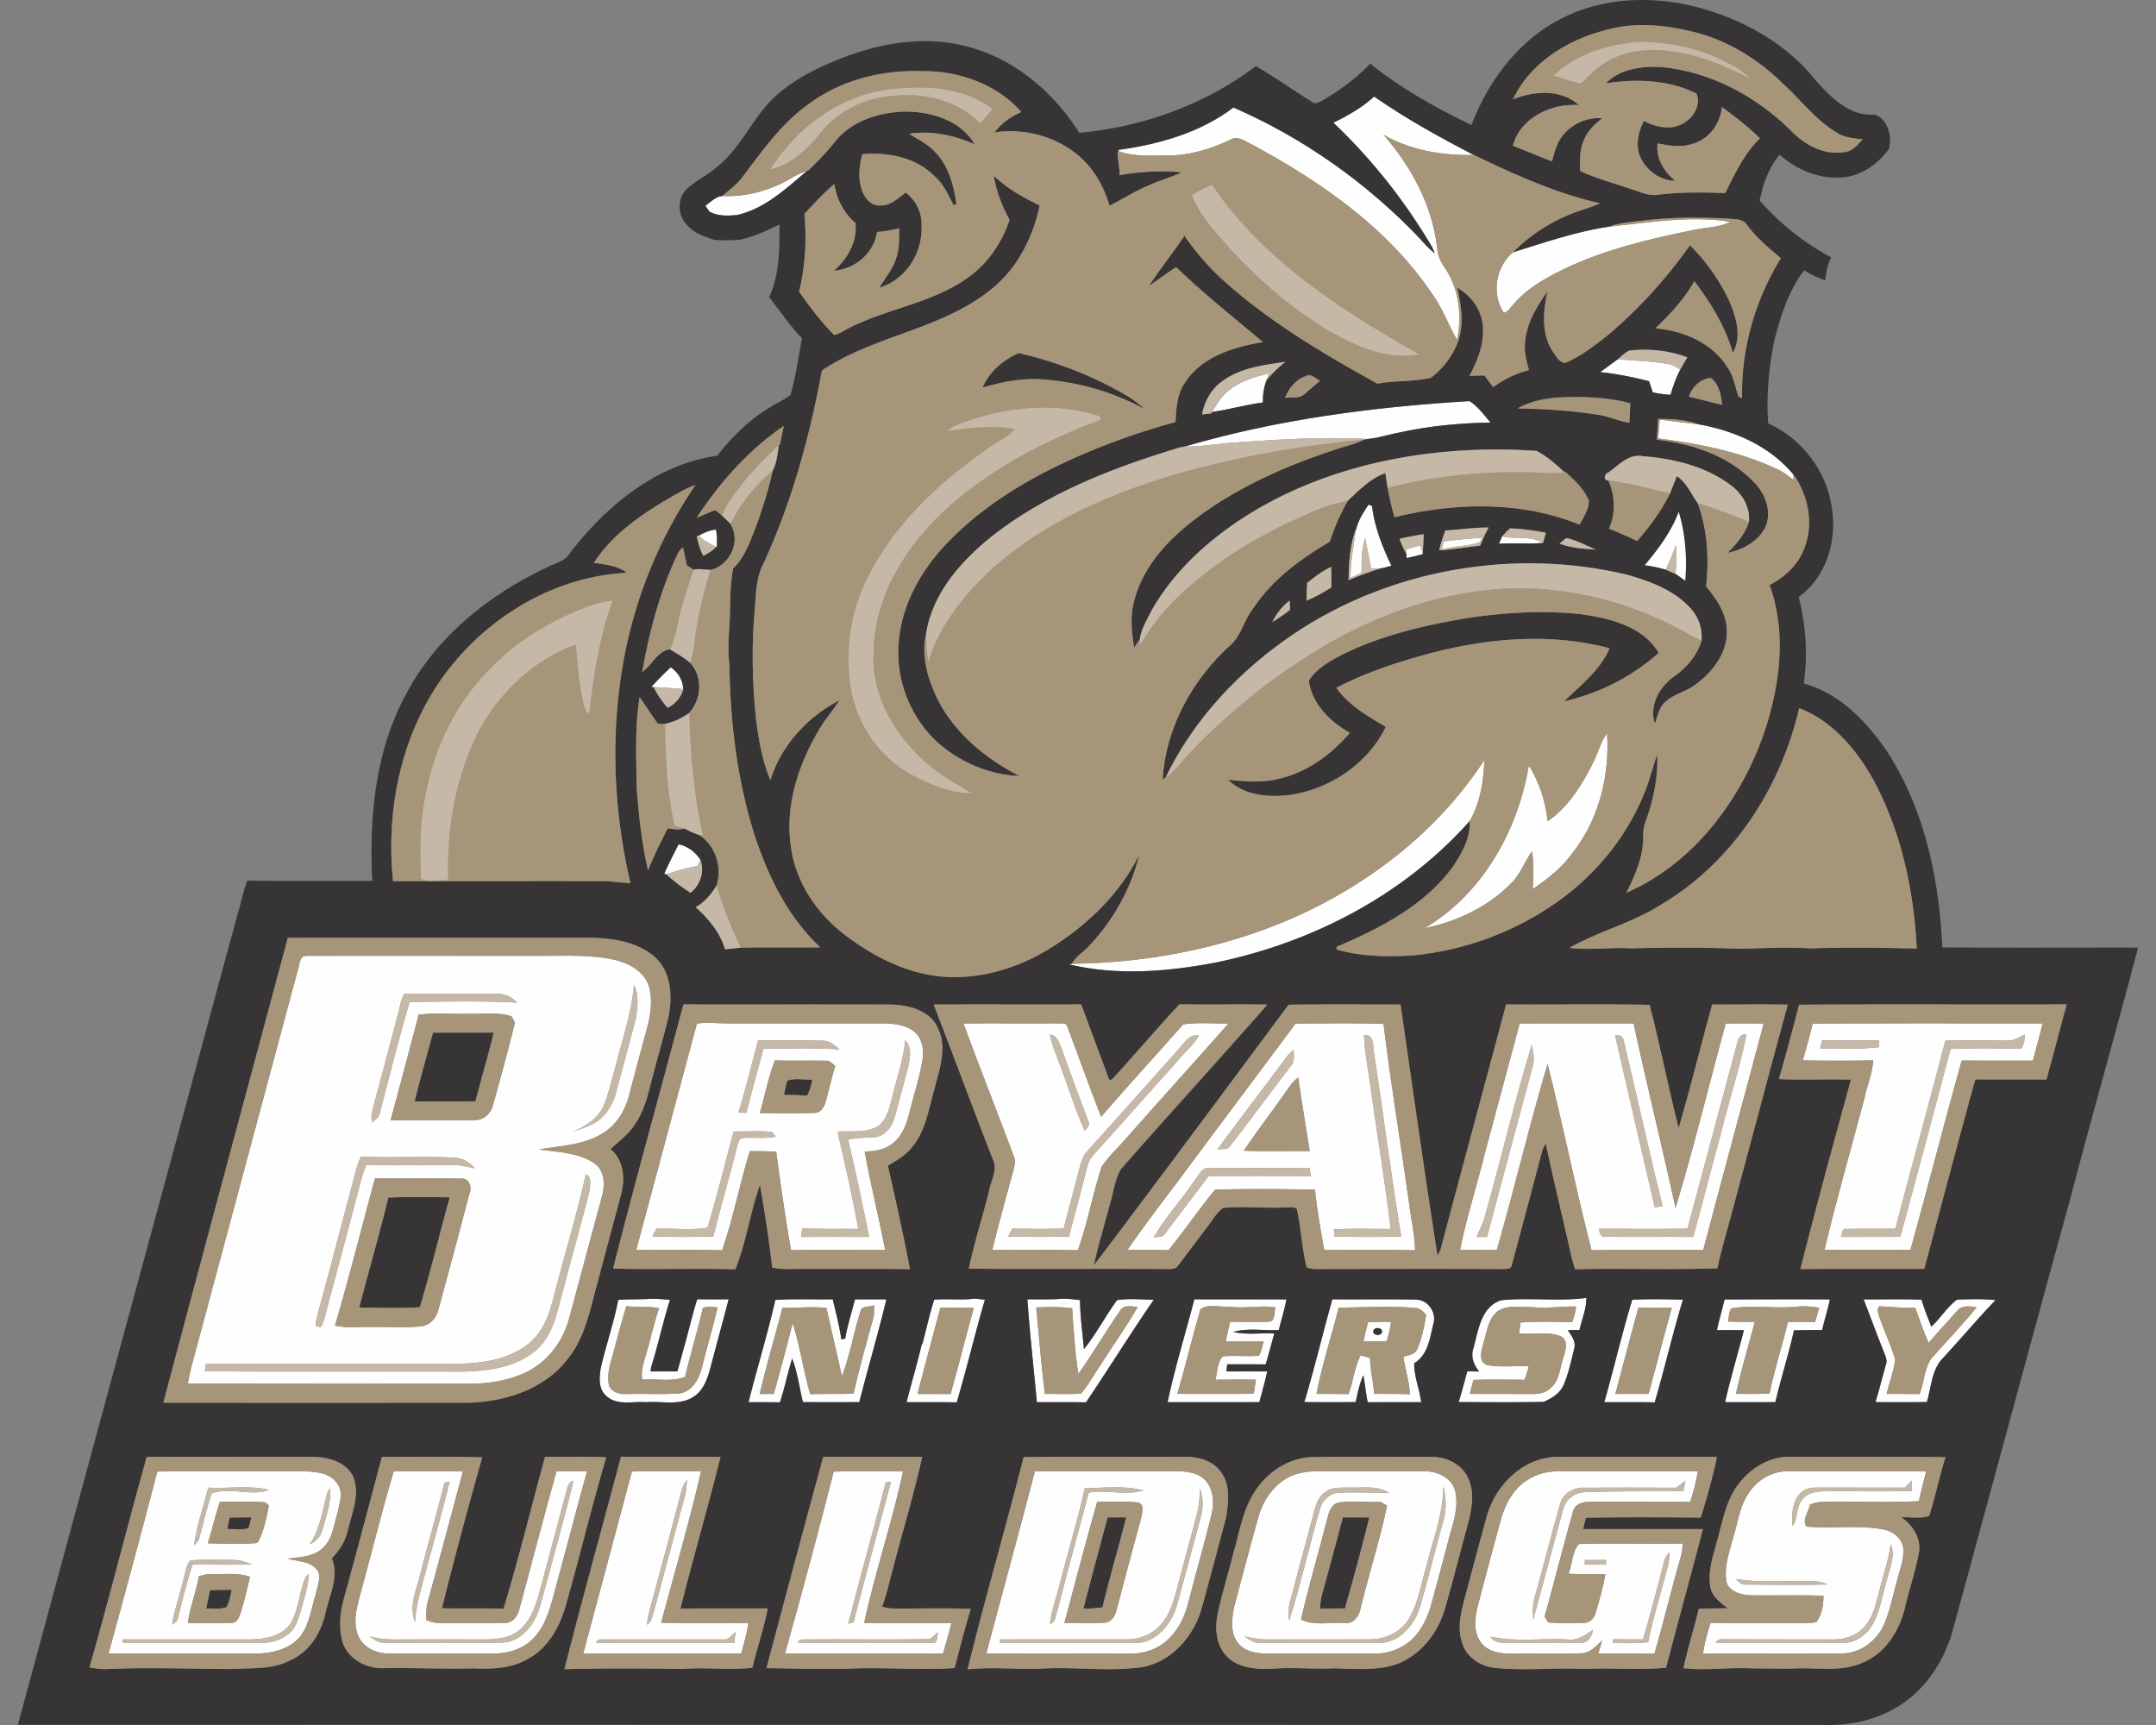 <svg xmlns="http://www.w3.org/2000/svg" xml:space="preserve" width="2000" height="1600"
     style="shape-rendering:geometricPrecision;text-rendering:geometricPrecision;image-rendering:optimizeQuality;fill-rule:evenodd;clip-rule:evenodd"><rect width="100%" height="100%" fill="#808080" stroke="none"/><path d="M1622.1 1384.99c7.91-12.39 22.15-20.78 37.05-20.27 42.52-.08 85.06-.03 127.58-.05-2.12 9.26-4.78 18.43-6.7 27.75-29.95 1.46-59.98.07-89.96.64-3.89-.05-7.5 1.35-11.11 2.51-1 6.65-7.78 14.23-3.2 20.4 23.7 2.23 47.82-1.77 71.35 2.64 8.44 1.48 16.74 7.78 18.33 16.48 1.4 10.63-3.23 20.66-5.59 30.8-3.86 13.46-6.45 27.39-11.9 40.37-6.76 15.64-22.55 27.65-39.99 27.39-42.72.36-85.45-.02-128.18.16 1.34-9.71 4.02-19.15 6.99-28.47 28.42.28 56.84-.05 85.25.2 4.3-.1 8.73.05 12.98-1 5.15-7.01 6.5-16.02 6.53-24.49-21.92-.67-43.8-.11-65.72-.31-8.73-.13-19.22-2.15-23.75-10.52-3.71-14.93 2.3-29.83 6.01-44.11 4.15-13.52 5.81-28.21 14.03-40.12zM629.54 783.12c8.5 1.76 15.39 7.06 20.15 14.25-.66 1.46-2 4.38-2.66 5.84-9.86 1.64-19.46 4.4-28.85 7.71-.54-.05-1.59-.16-2.1-.21 3.97-9.44 8.86-18.48 13.46-27.59zm565.43 70.24c72.75-31.18 138.52-81.59 181.91-148.35-.46 19.43-3.74 39.5-13.54 56.55-60.83 68.53-146.15 112.82-235.34 131.2-44.9 8.58-91.88 12.42-136.76 1.64.77-.13 2.36-.36 3.15-.49 68.56-.79 137.35-13.67 200.58-40.55zm283.54-147.38c4.3-8.55 6.56-18.12 12.26-25.93 2.69 39.94-7.93 81.56-33.45 112.9-9.53 12.92-22.4 22.73-35.54 31.71.67-11.64 1.21-23.39-.64-34.94-7.04 9.42-10.6 21.22-19.33 29.52-21.34 21.99-50.61 35.66-80.38 41.72 53.81-31.66 86.61-90.52 96.79-150.96 9.76 15.67 15.52 33.46 17.44 51.79 19.71-13.64 32.51-34.69 42.85-55.81zM604.1 637.2c5.86-6.28 11.83-12.45 18.12-18.26 6.86 4.71 11.22 11.86 11.57 20.23-9.14-.85-18.3-1.49-27.46-1.87l-2.23-.1zm700.46-127.7c4.33-1.35 8.73-2.48 13.13-3.66.54 2.05 1.62 6.15 2.18 8.2-5.04 1.28-10.01 2.61-15.1 3.58-.03-.97-.13-2.94-.16-3.92-.02-1.05-.02-3.15-.05-4.2zm34.38-7.32c12.01-1.1 23.91-3.27 36.02-3.04l-2.69 3.99c-11.13 3.84-23.4 2.94-34.63 6.73.41-2.58.84-5.14 1.3-7.68zm51.48 2.15c1-2.28 2-4.58 3.05-6.86 12.47 3.25 26.6-1.1 37.91 6.15-13.62 1.02-27.31-.11-40.96.71zm-742.21-7.47c4.94-2.84 10.24-5.15 15.97-5.71.95 5.38 1.23 10.83.72 16.25l-.44-.2c-5.91-2.59-11.57-5.84-16.25-10.34zm877.41 27.49c12.62-15.18 24.78-31.15 31.64-49.89 6.35 20.73 7.78 42.72 6.17 64.28-3.13-2.18-6.15-4.35-9.22-6.5 1.23-8.84 1.36-17.74.41-26.6-2.79 7.73-5.81 15.38-9.45 22.76-6.42-1.85-12.95-3.28-19.55-4.05zm-256.11-56.32c.8.33 2.44.97 3.23 1.28 2.36 19.43 9.55 37.84 18 55.38-3.31.84-6.51 2.09-9.88 2.45-2.95.21-5.89.36-8.84.49-1.99-9.5-3.66-19.07-5.6-28.57-3.69 10.34-3.33 21.4-3.33 32.2-3.46 1.57-6.86 3.1-10.29 4.66-.1-14.56 2.79-28.85 4.86-43.21 1.62-9.16 6.79-17.07 11.85-24.68zm270.16-78.9c11.88 1.62 23.78 3.05 35.69 4.38 33.4 5.89 66.68 20.25 88.57 47.03l-.18 3.25c-.02.33-.13 1-.15 1.33-3.89-3.2-7.83-6.35-12.29-8.65-35.35-17.33-74.44-24.76-113.15-29.88.51-5.83 1.02-11.65 1.51-17.46zm-440.62 25.07c85.81-25.17 175.07-36.79 264.16-42.14 7.89 4.99 13.44 12.85 19.43 19.89-28.26.46-56.55 3.12-84.2 9.19-10.11 1.79-19.91 5.25-30.15 6.04-42.96-2.43-86.02.69-128.87 3.71-13.44 1.26-26.83 3.48-40.37 3.31zm40.62-51.9c10.65-8.83 24.22-12.72 37.38-16.07-.54 1.61-1.61 4.84-2.15 6.45-2.59 6.58-3.53 13.59-3.36 20.63-15.92 2.13-31.41 6.53-47.28 8.86 4.35-7.17 8.78-14.57 15.41-19.87zm344.7-17.17c5.43-3.95 10.83-7.91 16.29-11.86 15.66 1.34 31.51 1.64 47.05 4.43 4.09.54 7.47 3.02 10.9 5.2-3.78 7.42-6.6 15.31-8.98 23.3-5.56-.31-11.06-1.1-16.44-2.31-1.12-3.45-2.27-6.88-3.43-10.29-14.92-3.86-30.05-6.86-45.39-8.47zm8.15-134.86c37.32-3.89 75.16-10.5 112.63-4.56-10.21 5.35-21.93 5.04-32.94 7.4-41.81 8.32-83.76 18.33-122.37 36.86-17.13 8.48-34.41 18.18-46.64 33.26-2.59 2.38-4.35 6.4-8.17 6.86-11.77-17.15-7.47-43.14 8.6-56.14 29.29-9.07 58.47-19.13 88.89-23.68zm-757.96-45.34c4.4-2.61 9.01-4.92 13.95-6.37-19.33 16.51-38.89 34.81-64.39 40.83-8.78.89-17.94 1.25-25.98-3.02-1.26-1.87-2.54-3.72-3.79-5.56 4.94-3.35 9.47-8.57 15.77-9.01 22.53 1.1 45.13-5.32 64.44-16.87zm502.31-51.12c13.55-6.53 26.71-14.11 37.89-24.25 29.29 20.48 60.67 37.74 92.34 54.17-28.82.77-58.55-4.32-83.84-18.79 26.32 29.78 45.88 66.64 50.1 106.55.44 6.27 3.53 11.85 6.96 16.97 13.21 19.28 16.06 44.29 11.29 66.82-7.98-13.83-13.28-29.08-22.68-42.11-41.19-61.6-103.91-104.89-168.27-139.5-5.88-2.61-12.41-8.27-18.97-4.22-18.22 8.65-38.01 14.79-58.36 14.79-15.29-.17-31.16 1.49-45.75-4.04l-.05-1.18c37.58-5.12 75.98-16 106.62-39.27 64.92 28.19 123.7 69.92 172.55 121.06 4.42 5.05 8.98 10.01 14.25 14.19-.56-1.33-1.66-4-2.2-5.33-25.06-42.65-55.98-81.84-91.88-115.86zm-960.73 786.4c1.87-4.58 1.2-13.7 8.06-13.65 72.63-.07 145.28 0 217.91-.02 23.19.2 46.79-1.41 69.53 4.12 12.87 3.28 26.14 10.83 30.36 24.24 3.28 11.7 1.92 24.32-1.08 35.97-5.71 21.48-11.64 42.88-17.12 64.44-3.71 14.43-11.91 28.46-25.12 36.09-17.69 10.91-39.04 11.32-58.93 14.8 17.36 2.38 36.2 2.69 51.31 12.59 10.13 6.89 10.31 20.43 7.29 31.11-10.24 37.71-20.25 75.46-30.46 113.15-5.63 21.09-19.84 39.99-39.61 49.64-17.12 8.11-36.32 11.11-55.19 10.75-86.27.08-172.52.15-258.79-.15 1.72-11.17 5.02-22 7.91-32.87 31.36-116.74 62.59-233.48 93.93-350.21zm311.93 13.31c-2.1 26.01-10.8 50.64-17.1 75.78-3.79 12.36-6.06 25.26-11.42 37.12-5.45 11.87-17.35 18.71-28.82 23.8 7.48-3.12 15.44-5.29 22.42-9.52 9.42-6.42 15.77-16.74 18.44-27.75 6.04-22.94 12.44-45.8 18.43-68.73 1.12-10.12 3.15-21.36-1.95-30.7zm-213.3 8.45c-3.12 5.81-3.81 12.59-5.65 18.89-7.89 29.88-15.77 59.75-23.81 89.6-1.08 3.41-.69 6.99-.33 10.5 3.09-2.28 6.91-4.48 7.37-8.71 8.93-34.35 17.61-68.91 27.6-102.91 33.2-.38 66.48-1.1 99.66.59-5.25-5.91-13.03-8.73-20.87-8.22-27.98.23-55.98-.33-83.97.26zm13.62 19.22c-8.52 32.7-17.33 65.34-26.06 97.97 26.17-.25 52.33.31 78.49-.2 8.48-.1 15.06-6.86 16.75-14.85 7.06-25.14 13.95-50.33 20.12-75.67-.8-1.46-2.44-4.35-3.25-5.81-12.55-4.02-25.81-1.9-38.71-2.33-15.77.46-31.64-1.08-47.34.89zm-63.18 163.2c-9.08 33.95-17.74 68.02-27.11 101.89-1.92 7.73-4.66 15.36-5.27 23.37 1.15.36 3.46 1.08 4.61 1.41 3.91-6.07 4.71-13.46 6.68-20.27 10.34-38.97 20.94-77.88 31.03-116.92 1.22-4.61 2.86-9.09 4.53-13.54 26.88.51 53.78.08 80.66.2 6.84.08 13.52 1.75 20.18 3.18-5.2-5.89-12.11-10.06-20.18-10.04-28.52-1.25-57.11.31-85.65-.74-4.54 10.04-6.43 20.94-9.48 31.46zm218.27-15.33c-8.32 37.76-19.79 74.75-29.42 112.18-3.96 16.69-10.03 34.1-23.85 45.23-17.49 13.88-40.56 17.82-62.29 18.38-78.97 0-157.95.05-236.93-.05l-.92 7.17c80.16.49 160.31 0 240.44.23 24.19-.64 50.63-4.38 68.91-21.78 15.64-15.47 18.13-38.2 24.17-58.27 7.47-29.29 16.02-58.27 23.29-87.6.44-5.17 2.46-12.68-3.4-15.49zm-195.69 3.97c-12.26 45.51-23.75 91.29-36.99 136.52 11.49 2.61 23.32.87 34.97 1.31 14.59-.34 29.24.87 43.78-.54 8.73-.44 15.43-7.53 17.17-15.77 9.83-35.74 19.36-71.55 28.75-107.39 2.66-5.63-.25-14.62-7.47-13.95-26.7-.54-53.46-.03-80.21-.18zm298.7-143.67c9.86-1.36 19.79-.08 29.7-.1 46.1-.1 92.18 0 138.29-.05 10.7-.03 22.24.18 31.54 6.19 8.6 5.43 11.36 16.74 9.9 26.29-2.58 17.15-8.26 33.64-12.36 50.49-2.66 10.85-6.89 22.27-16.33 29.03-7.17 5.5-16.36 6.6-25.12 6.96 5.53 30.57 13.08 60.75 19.05 91.24-29.16.05-58.29-.21-87.42.13-5.28-30.37-9.68-60.91-13.7-91.45-8.14-.25-16.31-.33-24.45-.38-9.44 30.44-15.38 61.9-25.7 92-26.55-.79-53.09-.1-79.67-.35 18.61-70.04 37.61-139.96 56.27-210zm56.71 15.72c-6.1 22.25-11.14 44.77-18.26 66.71 2.43.16 4.89.33 7.35.51 5.04-20.02 10.62-39.86 16.02-59.75 23.51.08 47.03-.81 70.48.82-4.55-3.55-9.09-8.27-15.33-8.04-20.07-.74-40.17-.05-60.26-.25zm136.39-.16c-1.12 17.44-7.53 33.8-11.36 50.72-2.82 9.96-4.61 21.45-12.98 28.47-11.42 7.34-25.55 4.6-38.35 5.53 7.06 29.92 13.77 59.98 19.3 90.21-17.33-.18-34.66.31-51.97-.41-.41 2.61-.79 5.22-1.18 7.86 21.1-.05 42.19-.15 63.29.02-6.38-30.08-12.29-60.28-19.64-90.16 8.45-2.53 17.33-1.36 25.99-2.43 9.06-1.84 15.2-10.32 17.3-18.89 4.25-14.72 7.86-29.62 12.08-44.32 1.67-8.67 4.84-19.61-2.48-26.6zm-134.73 67.54c16.82-.08 33.66.48 50.46-.21 5.6.28 9.19-5.14 10.47-9.96 3.3-11.16 5.6-22.6 9.08-33.69-2.86-1.74-5.19-5.35-8.96-4.76-15.69-.28-31.41.26-47.1-.25-6.17 15.82-9.21 32.61-13.95 48.87zm-24.27 17.05c-8.14 29.69-15.31 59.75-24.24 89.21-15.21 2.69-31.64.36-47.31.92-.97 1.77-2.95 5.33-3.94 7.1 18.84.92 37.71.43 56.55.33 6.86-27.85 15.15-55.32 21.99-83.18 1.07-2.99 1.23-7.27 4.91-8.32 10.34-.89 20.81.87 31.05-1.25-.89-1.13-2.68-3.35-3.58-4.48-11.78-1.1-23.63-.23-35.43-.33zm213.17-100.23c29.01-.23 58.04.08 87.07-.1 2.97.64 8.32-1.36 9.19 2.97 10.65 27.83 20.5 55.96 31.41 83.71 24.98-28.93 50.91-57.03 76.16-85.73 13.8-2.1 28.05-.49 42.06-.8-31.54 35.72-63.59 70.94-95.06 106.68-7.55 8.7-16.25 16.54-22.65 26.16-8.4 25.5-12.95 52.2-22.07 77.44-26.47-.59-52.94-.05-79.41-.25 6.17-24.81 12.93-49.46 19.69-74.09.97-4.07 2.15-8.42.43-12.44-15.36-41.27-31.64-82.2-46.82-123.55zm80.15 10.32c2.13 10.98 7.02 21.09 10.6 31.64 7.48 19.1 13.11 38.94 21.71 57.6 1.97-2.53 5.43-5.32 3.35-8.86-8.21-21.76-16.35-43.54-24.11-65.48-2.56-5.79-3.89-13.9-11.55-14.9zm119.04 14.03c-28.18 31.62-56.42 63.18-84.78 94.62-4.43 4.94-5.74 11.59-7.43 17.79-4.45 17.87-9.57 35.58-14 53.45-15.85.61-31.72.36-47.59.13-1.33 2.46-2.64 4.96-3.94 7.45 18.81.23 37.63.33 56.44-.08 5.53-21.78 11.6-43.42 17.08-65.23 1.84-8.78 9.68-14.18 14.92-20.91 21.94-24.25 43.45-48.9 65.44-73.06 7.24-9.58 17.2-16.9 23.06-27.52-9.21-1.23-13.87 7.63-19.2 13.36zm108.85-24.22c27.19-.15 54.43-.61 81.62.26 6.65 55.17 15.87 110.03 23.52 165.07 1.82 14.97 5.4 29.77 5.74 44.92-28.09-.53-56.14-.25-84.23-.2-3.4-18.59-6.65-37.22-8.7-56.01-30.77-.67-61.65-.75-92.42-.08-15.18 18.1-28.36 37.91-43.41 56.17-12.68-.31-25.35-.06-37.99-.24 19.2-28.13 40.52-54.8 60.67-82.3 31.59-42.62 63.66-84.91 95.2-127.59zm63.52 10.65c.51 16.08 3.89 31.87 5.96 47.8 6.07 44.03 13.67 87.88 18.74 132.04-17.54.13-35.12-.77-52.63.46.1 1.72.25 5.1.33 6.79 20.68-.06 41.39.53 62.08-.31-9.34-56.27-16.41-112.9-25.09-169.24-1.38-6.51.59-18.49-9.39-17.54zm-72.55 21.28c-20.89 28.39-42.58 56.19-63.34 84.68 3.87-.74 9.14 1.05 11.63-2.97 19.12-24.6 37.47-49.82 56.49-74.47 3.9-4.15 2.46-10.01 2.51-15.1-2.61 2.43-5.14 4.96-7.29 7.86zm3.45 26.46c-13.8 20.08-28.82 39.3-42.44 59.5 20.38.79 40.78.15 61.18.36-3.63-22.76-7.42-45.49-10.67-68.28-3 2.49-5.92 5.15-8.07 8.42zm-87.68 86.58c-12.08 18.28-27.41 34.33-38.32 53.38 3.74-.82 8.76.23 10.78-3.94 13.54-17.59 26.67-35.46 40.24-53.02 31.62-.1 63.26-.1 94.87.03-.48-2.56-.94-5.07-1.4-7.58-31.13.46-62.24-.03-93.34.2-6.73-.74-9.09 6.81-12.83 10.93zm301.21-145.05c35.2-.2 70.43-.1 105.65-.05 12.39 57.17 26.32 113.97 38.94 171.09 17.05-56.53 30.97-114.02 46.51-171.01 11.73-.18 23.48-.23 35.2.1-18.56 69.99-37.65 139.83-56.01 209.87-34.56.23-69.09-.26-103.65.28-14.8-57.27-26.32-115.43-40.78-172.75-16.95 57.14-30.7 115.23-47.08 172.57-11.37-.07-22.71 0-34.07-.07 5.96-30.44 15.77-60.04 23.11-90.17 10.6-39.98 21.56-79.89 32.18-119.86zm88.47 10.91c12.11 53.25 24.55 106.42 36.79 159.64 2.41-.38 4.87-.77 7.32-1.1-12.67-50.84-23.78-102.09-35.99-153.04-.56-4.37-3.97-6.37-8.12-5.5zm113.28 7.3c-15.25 57.39-30.84 114.71-46.1 172.1-27.29.36-54.58.16-81.84.08-.03 4.25 1.61 8.42 6.65 7.45 26.83.26 53.68-.1 80.54.13 8.83-32.36 17.1-64.85 25.93-97.18 7.53-30.18 17.2-59.88 23.4-90.31-5.56-1.51-7.5 3.81-8.58 7.73zm-190.64 1.74c-16.38 53.6-28.9 108.34-44.34 162.22-1.97 5.41-4.61 10.55-6.86 15.88 3.23-.06 6.45-.08 9.73-.11 14.34-53.17 28.34-106.42 42.78-159.56 1.48-6.14-.03-12.42-1.31-18.43zm260.66-19.84c71.06-.44 142.16-.18 213.22-.16-2.53 11.6-5.99 22.99-8.96 34.49-22.02 0-44.01.12-66.02-.11-16.33 58.42-31.31 117.23-47.54 175.67-26.57 0-53.15.18-79.69-.08 11.21-47.33 24.78-94.15 37.17-141.21 2.48-11.54 7.32-22.63 7.93-34.53-21.73.49-43.52.41-65.25.03 3.25-11.32 6.4-22.66 9.14-34.1zm179.97 15.72c-18.97-.08-37.94-.34-56.89.1-15.02 58.26-31.25 116.2-46.38 174.43-15.18.36-30.37-.23-45.52.21-4.28-.79-3.76 4.81-4.92 7.4 18.33-.05 36.69-.1 55.05-.08 15.69-58.03 31.35-116.07 46.56-174.23 21.84-1.15 43.72-.49 65.59-.31 2.53-3.97 3.56-8.52 3.17-13.21-5.25 2.69-10.47 6.3-16.66 5.69zm-171.19-.13c-.46 1.87-1.41 5.63-1.9 7.5 18.13-.59 36.38 1.15 54.41-1.23.05-1.61.12-4.84.15-6.45-17.56.25-35.1.31-52.66.18zM573.51 1205.64c8.67-.56 17.38-.43 26.06-.69 7.32-.67 14.64.05 21.94.72-6.58 20.6-10.99 41.83-17.49 62.46-.13.97-.38 2.94-.51 3.92 8.27-.03 16.56-.05 24.83.02 2.56-8.73 4.76-17.51 7.27-26.24 3.71-13.57 6.91-27.31 11.14-40.73 9.73.18 19.45.05 29.18.05-5.53 21.28-11.42 42.45-16.97 63.72-2.61 9.71-6.17 20.23-14.85 26.19-13.11 9.29-30 4.28-44.88 5.53-12.18-1.02-26.65 3.48-36.66-5.66-7.57-6.42-6.78-17.3-5.27-26.11 4.87-21.2 12.09-41.8 16.21-63.18zm-3.59 45.41c-2.74 11.22-7.65 22.69-4.86 34.41 2.81 6.12 10.26 7.99 16.48 7.5 16.24-.33 32.49.54 48.7-.48 12.28-1.64 18.38-14.01 21.14-24.76 4.38-18.41 10.01-36.5 14.31-54.91-4.56-.95-9.16-1.08-13.64.26-4.92 21.47-11.55 42.52-16.51 63.99-12.58 5.07-26.5 1.46-39.66 2.67-1.82-8.17 1.51-16.05 3.53-23.81 4.15-14.13 7.25-28.55 11.93-42.52-9.98-2.15-20.25-.57-30.33-1.9-4.12 13.06-7.38 26.37-11.09 39.55zm149.35-45.31c17.69-1.23 35.43-.23 53.17-.61 2.97 12.31 6.25 24.63 8.02 37.19.89-.15 2.68-.51 3.58-.69 2.07-12.36 6.07-24.29 9.06-36.42 9.73-.03 19.46-.08 29.16 0-7.65 31.97-17.1 63.46-25.11 95.33-17.44.05-34.87.13-52.3-.03-3.41-13.44-4.87-27.49-10.04-40.42-4.15 13.44-6.89 27.27-11.31 40.63-9.73-.18-19.43-.13-29.16-.16 8.04-31.69 17.61-62.97 24.93-94.82zm6.58 7.2c-7.04 26.67-14.77 53.17-21.09 80.02 4.35 0 8.7-.02 13.05 0 6.02-21.86 12.04-43.72 17.51-65.74 6.86 21.58 10.01 44.13 16.21 65.9 13.39-.36 26.8-.03 40.22-.41 5.37-23.45 11.92-46.65 18.27-69.84 1.15-3.99.95-8.14.82-12.21-3.76 1.59-9.49.48-12.11 4.02-6.8 20.35-9.95 41.88-17.76 61.92-4.48-21.22-9.73-42.26-14.26-63.43-13.59-1.49-27.24.18-40.86-.23zm140.72-7.38c12.47-1.25 25.09.67 37.53-1.07 3.18.33 6.35.66 9.53 1.05-9.25 31.56-16.72 63.67-26.12 95.2-15.51-.28-31.05-.12-46.56-.15 4.5-17.74 9.78-35.3 14-53.12l.92-1.53c3.43-13.47 6.48-27.12 10.7-40.38zm-15.46 87.38c10.22 0 20.46-.05 30.7.1 7.52-26.57 14.15-53.43 21.55-80.03-10.34-.2-20.66-.18-30.97-.15-7.28 26.65-14.29 53.35-21.28 80.08zm101.96-87.79c9.32.03 18.62.16 27.93-.2 6.97-.84 13.96.08 20.89.95.08 15.23 2.33 30.31 3.61 45.46 11.52-14.21 19.92-30.69 30.7-45.44 11.19-1.76 22.73-.54 34.05-.33-21.59 31.28-41.53 63.67-62.85 95.13-15.21-.26-30.39-.08-45.57-.13-2.89-31.82-6.58-63.56-8.76-95.44zm8.17 7.61c2.61 26.72 4.66 53.55 8.04 80.2 11.16-.31 22.37.57 33.54-.41 6.81-7.7 11.52-17.02 17.43-25.42 11.57-18.38 24.29-36.04 35.15-54.86-5.22-.23-12.09-2.48-15.72 2.59-13.59 19.53-25.7 40.06-39.3 59.57-3.25-20.15-4.45-40.63-5.81-60.96-11.01-1.45-22.27-1.3-33.33-.71zm146.69-7.58c28.47.05 56.93-.03 85.4.03-1.74 9.65-4.71 18.99-7.12 28.49-14 .71-28.49-2.18-42.13 1.71 12.44 2.95 25.39.8 38.04 1.44-2.74 9.55-5.12 19.17-8.02 28.67-11.9-.13-23.8-.1-35.68-.1-.21 1.66-.59 4.99-.77 6.65 12.6-.07 25.22-.05 37.84-.02-1.97 9.6-4.79 18.99-7.25 28.49-28.39.13-56.78.02-85.14.02 6.81-32.12 16.56-63.59 24.83-95.38zm5.68 9.19c-7.68 26.01-13.8 52.48-21.53 78.49 23.66.05 47.31.18 70.97-.1.66-4.38 1.35-8.73 2.04-13.08-12.54-.18-25.08-.06-37.63.05 2.1-7.12 1.38-16.16 6.96-21.61 11.04-1.15 22.2.33 33.26-.64 2.84-3.66 2.99-8.91 4.58-13.18-11.72.02-23.42.07-35.12.05 1.02-6.15 2.43-12.24 4.02-18.28 12.44-.26 24.91.46 37.37-.28 4.71-2.1 3.2-9.04 4.71-13.21-14.54-2.15-29.13 1.53-43.7-.67-8.42.77-18.94-2.97-25.93 2.46zm122.32-9.22c25.73.29 51.43-.33 77.13.29 11.21-.26 19.74 11.59 16.67 22.24-3.28 13.29-4.94 29.03-17.85 36.76-.18 12.32 4.97 23.99 6.48 36.15-16.54.03-33.08-.05-49.61.05-1.82-8.27-2.38-16.77-4.02-25.06-3.61 7.88-5.33 16.43-7.12 24.88-15.87.21-31.74.18-47.61.03 9.42-31.57 17.02-63.64 25.93-95.34zm5.86 7.76c-6.65 26.7-15.41 52.94-20.56 79.98 9.91.02 19.82.02 29.75.2 4.33-11.67 5.38-24.47 10.98-35.64 3.07.36 6.04 1.13 8.96 2.28.13 11.16 2.95 22.02 3.87 33.1 11.03.11 22.06 0 33.1.34-.46-11.83-4.48-23.09-6.02-34.77 4.46-1.36 10.12-1.79 12.57-6.4 4.69-10.24 6.63-21.5 8.58-32.51-2.87-2.79-5.68-6.3-10.06-6.32-23.68-2.15-47.46-.44-71.17-.26zm150.76-6.89c26.21-2.68 52.86 1.31 79.02-2.15.16 10.3-4.25 19.87-6.34 29.78-3.64.02-7.22.05-10.81.1 3.28 5.12 7.79 10.62 5.89 17.2-2.97 11.55-5.2 23.5-10.21 34.41-3.56 7.47-10.91 11.8-18.2 14.97-26.25.49-52.51.26-78.78.13 3.05-9.42 5.3-19.07 8.07-28.57 3.63.08 7.29.18 10.95.28-4.99-6.09-8.08-13.9-5.27-21.73 4.51-16.38 6.84-38.3 25.68-44.42zm-3.28 10.22c-9.24 7.45-10.21 20.27-13.51 30.87-1.85 6.53-4.66 17.1 4.53 19.2 12.46 2.08 25.21.31 37.81 1.03-.98 4.22-2.31 8.39-3.95 12.44-15.79-.1-31.59-.41-47.36.15-1.1 4.33-2.25 8.6-3.32 12.96 19.2.1 38.4.05 57.6.07 5.99.18 12.28-.89 16.89-5.04 8.45-6.76 8.89-18.38 12.09-27.93 1.76-6.71 5.83-16.23-2.16-20.48-12.16-5.04-25.88-1.33-38.65-2.66.38-3.41.79-6.79 1.2-10.17 15.95-1.17 31.95-.64 47.92-.35 1.87-4.66 3.13-9.55 3.72-14.52-13.7-.13-27.34 1.97-41.01.61-10.55.16-22.48-2.43-31.8 3.82zm124.88-10.68c15.64-.84 31.36-.41 47-.07-9.55 31.51-16.9 63.66-26.16 95.25-15.62-.3-31.21-.07-46.8-.18.64-2.15 1.87-6.5 2.48-8.65 7.91-28.75 14.77-57.88 23.48-86.35zm5.73 7.27c-7.29 26.65-14.44 53.35-21.37 80.11 10.24 0 20.5-.03 30.77-.05 7.34-26.6 14.1-53.36 21.6-79.88-10.34-.12-20.68-.2-31-.18zm79.92-7.52c32.57-.13 65.16-.28 97.72-.08-2.07 9.57-4.97 18.95-7.27 28.47-8.7-.03-17.41-.08-26.09.3-4.94 22.38-12.06 44.22-17.23 66.54-15.56.08-31.13.05-46.66.02 5.09-22.42 11.7-44.49 17.48-66.76-8.35-.18-16.69-.1-25.04-.03 1.92-9.59 4.92-18.94 7.09-28.46zm6.38 8.29c-2.74 3.25-2.1 8.19-3.2 12.19 8.27.25 16.56.33 24.86.28-5.84 22.25-12.62 44.26-17.46 66.76 10.37.21 20.73.18 31.13-.25 4.53-22.4 11.72-44.16 17.05-66.38 8.39-.26 16.79-.23 25.19.05 1.33-4.4 2.58-8.81 3.76-13.26-6.84-1.1-13.8-1.79-20.69-1.03-20.17 2.23-40.62-2.1-60.64 1.64zm122.6-8.37c17.87.08 35.78-.36 53.65.23 2.67 8.47 5.81 16.82 9.17 25.06 8.55-7.78 14.59-18.27 23.86-25.14 11.85-.3 23.8-.79 35.63.52-16.43 17.25-31.84 35.45-47.97 52.99-11.27 10.7-11.44 27.47-15.67 41.55-15.9.28-31.79.15-47.69.1 3.51-11.39 6.37-22.96 9.57-34.43 1.8-4.07-.3-8.12-1.66-11.86-6.53-16.25-12.55-32.71-18.89-49.02zm12.72 9.96c4.17 15.72 12.13 30.18 16.51 45.85-1.23 10.9-5.4 21.2-7.93 31.85 10.18.05 20.4 0 30.59.17 4.25-10.72 4.25-23.11 10.8-32.84 13.95-15.95 28.85-31.16 42.14-47.69-5.84-.72-13.08-2.23-17.56 2.68-8.81 10.24-18.28 19.92-26.91 30.34-4.84-10.57-8.52-21.61-12.44-32.54-11.26.44-22.43-1.02-33.64-1.35-.38.87-1.18 2.63-1.56 3.53zm-472.29 10.93c7.06-.02 14.13-.05 21.22-.02-.87 6.16-2.23 12.23-4.28 18.12-7.11.1-14.23.1-21.35-.08 1.31-6.04 2.8-12.06 4.41-18.02zm4.61 9.01c.46 4.17 7.8 4.07 8.32-.02-.39-4.36-8.02-4.38-8.32.02zM100.7 1533.65c15.44-56.16 30.59-112.41 45.26-168.75 41.91-.49 83.79-.08 125.7-.23 9.98-.03 20.25-.34 29.9 2.81 8.68 2.97 15.82 11.78 14.49 21.3-1.28 9.37-4.23 18.43-6.45 27.62-1.95 8.02-5.33 16.21-12.24 21.2-8.73 6.68-20.17 6.61-30.57 8.22 9.86 2.56 23.07 2.23 28.65 12.29 2.05 7.04-1.2 14.15-2.71 21.01-3.92 12.78-5.56 26.78-13.52 37.89-10.06 13.01-27.57 16.85-43.24 16.77-45.08-.08-90.19.15-135.27-.13zm92.5-153.8c-4.33 17.76-10.81 35.15-13.14 53.35 2.46-1.97 4.48-4.43 5.02-7.58 3.92-13.41 6.6-27.24 11.26-40.42 17-6.43 36.02 2.99 53.28-3.1-18.31-4.89-37.69-1.13-56.42-2.25zm109.92 6.47c-3.94 15.83-6.66 32.41-15.82 46.26 5.43-2.84 10.24-7.14 11.7-13.33 3.56-12.63 8.42-25.43 7.27-38.76-1.59 1.64-2.64 3.61-3.15 5.83zm-99.15 6.51c-4.14 12.72-7.22 25.78-11.11 38.6 12.7.59 25.42.41 38.15.33 2.86-.66 7.52.77 8.96-2.66 5.17-10.08 7.19-21.5 9.49-32.51-.82-.77-2.43-2.33-3.25-3.12-14.03-1.13-28.16.02-42.24-.64zm-33.02 68.91c-3.23 15.18-8.91 29.8-11.26 45.16 2.4-1.54 5.12-3.07 5.37-6.25 4.35-16.61 8.09-33.43 13.7-49.71 18.33.51 36.66.31 55.01.33-6.5-3.17-13.67-4.66-20.89-4.4-11.95.23-23.96-.59-35.89.48-4.48 3.26-4.3 9.55-6.04 14.39zm13.41.41c-2.3 14.7-8.34 28.54-9.98 43.37 13.59-.33 27.21.41 40.78-.33 4.74.17 6.63-5.23 7.99-8.86 3.48-11.11 6.06-22.51 8.78-33.82-11.14-3.76-22.99-2.23-34.51-2.51-4.48-.2-8.86.67-13.06 2.15zm99.25.31c-6.04 13.64-6.14 29.54-13.62 42.67-7.62 12.24-23.29 15.18-36.63 15.49-39.83-.02-79.69-.05-119.55 0-.05.82-.13 2.48-.18 3.3 42.47.08 84.94.11 127.41 0 8.96.13 18.18-1.97 25.4-7.45 7.5-5.07 10.08-14.26 12.57-22.45 3.02-11.21 6.88-22.32 7.57-33.99-.74.58-2.22 1.81-2.97 2.43zm81.69-97.95c21.38.44 42.75 0 64.13.21-10.62 39.6-21.12 79.23-32.02 118.76-2 6.22-2.21 12.74-1.85 19.22 4.56 1.97 9.42 3.1 14.41 2.82 19.54-.23 39.07.2 58.58-.23 6.47.25 11.26-5.53 12.82-11.29 11.8-43.11 22.79-86.48 34.95-129.49 9.39.16 18.79.18 28.18.28-9.91 35.79-19.2 71.76-28.98 107.6-4.4 15.97-8.09 33.2-19.48 45.93-9.8 11.31-25.37 15.77-39.93 15.46-31.67-.05-63.34.1-95.01-.08-11.9.31-24.85-5.63-29.15-17.33-5.28-14.08.1-28.9 3.66-42.67 9.98-36.38 18.94-73.04 29.69-109.19zm46.93 10.88c-6.89 28.47-15.31 56.58-22.45 84.99-3.46 14.34-10.78 29.29-4.71 44.04.53-16.54 6.19-32.21 10.21-48.08 7.32-27.39 15.13-54.66 21.91-82.18-1.23.31-3.71.93-4.96 1.23zm112.94 8.53c-7.83 30.26-16.07 60.39-24.14 90.6-3.35 12.49-7.29 25.62-16.66 35.07-8.48 9.19-21.79 10.88-33.61 11.06-22.12-.03-44.22-.11-66.31-.03-13.85-.2-28 1.28-41.44-2.94 4.4 3.96 9.7 6.76 15.82 6.14 35.81.05 71.68.62 107.49-.28 18.77-1.08 30.72-18.46 35.07-35.18 10.37-38.19 21.17-76.28 30.57-114.71-5.1.82-5.53 6.27-6.79 10.27zm61.01-19.02c21.4-.44 42.8-.13 64.18-.23-11.01 47.15-24.5 93.74-37.1 140.52 27.01.61 54.02.05 81.03.28-1.46 9.62-4.05 18.99-6.81 28.31-48.8 0-97.59.03-146.41-.05 14.93-56.29 30.21-112.54 45.11-168.83zm44.41 24.09c-8.16 31.05-16.46 62.08-24.83 93.08-2.3 8.24-5.09 16.43-5.48 25.03 4.2-3.12 5.12-8.44 6.53-13.15 9.47-35.69 19.07-71.33 28.67-106.96 1.18-4.61 1.51-9.37 1.77-14.08-4.07 4.43-5.22 10.45-6.66 16.08zm40.63 131.63c-37.63.08-75.26-.08-112.89 0-2.59-.31-4.41.77-5.48 3.2 42.72.36 85.45.05 128.2.16.41-3.44.87-6.87 1.31-10.27-3.43 2.58-6.2 7.53-11.14 6.91zm102.17-155.65c21.43-.58 42.85-.25 64.28-.18-10.03 47.36-26.01 93.37-36.02 140.7 26.98-.05 53.94-.08 80.92.05-2.48 9.45-5.01 18.92-7.83 28.29-48.82-.2-97.66.13-146.48-.2 15.66-56.04 30.82-112.26 45.13-168.66zm48.28 10.01c-11.34 43.73-23.6 87.25-34.81 131.02 1.22-.28 3.63-.81 4.83-1.1 11.29-43.59 23.2-87.01 34.9-130.48-1.23.15-3.69.41-4.92.56zm40.86 145.31c-39.07.79-78.16 0-117.22.36-2.46-.23-4.28.76-5.46 2.99 41.89.59 83.82.39 125.7.21 4.91.23 3.35-6.94 4.68-9.96-2.61 2.07-5.17 4.2-7.7 6.4zm52.38 13.36c15-56.32 30.46-112.51 45.1-168.91 42.73-.18 85.46.03 128.18-.1 10.17-.18 21.63.39 29.44 7.81 8.01 8.5 9.06 21.2 6.27 32.1-6.5 26.83-14.31 53.33-21.09 80.1-3.07 12.57-8.32 24.94-17.54 34.28-9.55 10.29-23.88 15.29-37.76 14.88-44.21-.13-88.42.15-132.6-.16zm91.36-153.21c-6.22 28.74-15.1 56.85-22.27 85.37-3.25 13.47-8.37 26.55-10.06 40.32 5.94-.92 5.4-9.67 7.47-14.1 9.04-35.97 19.15-71.66 28.52-107.55 16.82-3.07 34.1 3.05 50.84-2.07-17.69-4.71-36.4-2.33-54.5-1.97zm106.98.51c-.51 7.96-.84 16-3.02 23.7-6.17 23.07-12.36 46.11-18.45 69.17-3.03 11.37-6.38 23.15-14.26 32.23-7.81 9.73-20.46 14.72-32.75 14.52-39.01.05-78.02 0-117.04.05 0 .85 0 2.48.03 3.33 41.57 0 83.15.13 124.72-.03 19.86.57 34.46-17.74 39.42-35.32 7.4-27.09 14.6-54.22 21.97-81.28 2.33-8.66 2.51-17.92-.62-26.37zm-125.87 124.34c12.34-.05 24.7.69 37.02-.16 6.29-.1 9.93-6.04 11.29-11.49 7.65-29.03 15.38-58.09 23.27-87.07.69-4.45 2.71-11.95-3.64-13-12.44-1.28-24.98-.13-37.45-.82-10.7 37.35-20.35 75.01-30.49 112.54zm219.37-139.09c9.82-2.17 19.94-1.46 29.92-1.53 28.21.07 56.42-.11 84.63.07 11.5-.33 24.3 5.4 28.21 16.95 3.97 14.08-.69 28.47-4.58 42.01-5.81 22.25-11.75 44.47-17.84 66.64-3.51 11.16-8.83 22.11-17.31 30.36-9.31 8.42-21.91 13.28-34.48 13.03-32.54.08-65.05.02-97.59.05-9.88 0-21.22-.84-28.26-8.7-8.45-8.94-6.91-22.58-4.84-33.64 7.53-28.39 15.03-56.81 22.94-85.07 5.43-18.66 19.33-36.25 39.2-40.17zm22.45 17.87c-6.61 4.33-8.71 12.32-10.6 19.51-5.89 23.06-12.6 45.95-18.31 69.07-2.38 9.98-7.11 19.99-4.3 30.41 10.88-34.64 18.74-70.2 28.96-105.01 2.43-7.3 9.29-13.29 17.15-13.44 15.43-.85 30.92.05 46.38.15-10.7-7.32-24.03-4.45-36.14-5.01-7.81.28-16.62-.95-23.14 4.32zm94.18 68.2c-5.3 16.59-7.38 34.59-16.74 49.61-7.43 12.42-22.3 18.87-36.43 18.72-31.62.02-63.26 0-94.88.07-7.06.08-13.92-1.46-20.78-2.89 4.5 3.43 9.52 6.6 15.46 6.07 35.94.2 71.88.15 107.8.07 19.43.85 34.28-16.18 39.45-33.46 7.86-26.85 14.39-54.04 21.94-80.97 2.79-10.08 2.3-20.84-.49-30.84.51 25.44-9.6 49.22-15.33 73.62zm-92.19-43.49c-7.96 31.2-17.15 62.13-24.34 93.51 12.52 5.86 26.77 2.23 40.09 3.12 8.44 1.36 14.13-6.45 15.23-13.9 7.83-31.71 17.76-62.92 24.57-94.87-1.46-.87-4.35-2.64-5.81-3.51-13.08.23-26.21-.99-39.22.49-6.93 1.72-9.01 9.11-10.52 15.16zm187.6-37.12c9.85-6.23 21.81-7.38 33.23-7.02 40.96.15 81.94-.13 122.93.13-1.51 9.63-4.02 19.05-7.09 28.29-31.03-.08-62.03-.03-93.06-.05-6.19-.29-13.9 1.92-15.51 8.78-9.24 32.38-17.33 65.15-26.45 97.58.87 1.41 2.61 4.2 3.48 5.58 11.04.54 22.12.93 33.16.29 5.22.05 9.44-4.28 10.64-9.14 3.64-11.86 6.92-23.89 9.14-36.1-11.44.08-22.88.33-34.32-.33 3.81-8.86 3.19-20.28 9.77-27.55 32.08-1 64.23.16 96.34-.48-.29 4.35-.8 8.72-2.08 12.95-8.62 29.59-15.59 59.65-24.27 89.22-17.33-.08-34.68 0-52.01-.06 1.12-4.17 2.35-8.27 3.6-12.39-5.47 5.3-11.11 11.91-19.35 12.09-21.22.82-42.47.07-63.69.36-9.99.15-21.4-1-28.37-9.04-7.98-8.86-7.06-22.09-4.58-32.95 7.04-27.49 14.57-54.89 21.97-82.28 4.19-15.02 12.34-30.18 26.52-37.88zm136.04 8.26c-28.37-.12-56.76-.2-85.15-.02-9.52-.46-19.84 4.99-22.37 14.67-8.3 28.64-15.29 57.65-23.5 86.32-2.15 6.91-2.08 14.21-1.49 21.35 9.34-34.05 18.33-68.22 27.7-102.27 2.23-9.04 10.52-15.51 19.76-15.9 30.57-1.23 61.16-.69 91.73-.92.66-3.28 1.35-6.53 2.02-9.78-2.92 2.15-5.81 4.35-8.7 6.55zm-10.99 67.84c-6.3 24.35-12.51 48.77-19.76 72.86-9.32 0-18.61 0-27.9-.1-.08.87-.23 2.61-.31 3.48 10.98-.02 22.02.49 32.97-.79 4.89-24.12 12.47-47.62 18.64-71.43.87-3.99 1-8.11 1.23-12.13-2.13 2.35-4.25 4.86-4.87 8.11zm-73.6-.76-.2 4.27c6.6.03 13.23.03 19.86 0l-.05-4.35c-6.55 0-13.08.02-19.61.08zm-15.79 73.67c-23.99-1.33-48.46 2.67-72.04-2.66 4.38 7.24 13.57 5.61 20.79 5.99 21.27-.38 42.54.54 63.82-.33 6.5.2 9.78-6.33 10.65-11.86-7.04 4.54-14.26 10.22-23.22 8.86zm312.39-140.8c-26.44-.1-52.86-.02-79.28-.1-6.12-.13-12.83.28-17.31 5.02-7.85 7.91-8.34 20.09-7.42 30.57 5.4-6.94 3.05-17.16 8.68-24.09 4.68-6.69 13.44-7.84 20.99-8.07 26.91-.25 53.81.44 80.72-.25.07-3.26.15-6.48.25-9.68-2.22 2.2-4.45 4.38-6.63 6.6zm-12.95 52.33c-1.95 14.8-7.04 28.88-10.5 43.34-3.17 11.96-5.68 24.99-14.61 34.18-7.27 7.78-18.18 11.03-28.57 10.95-34.15-.13-68.3 0-102.43-.15-2.87-.38-4.91.72-6.09 3.38 38.71.15 77.44.13 116.17 0 10.47.51 20.48-4.87 26.63-13.21 9.49-13.24 11.16-30.06 15.84-45.26 2.38-10.78 8.37-22.32 3.56-33.23zm-143.56 32.36c2.61 3.15 5.91 5.68 10.29 5.19 24.96.21 49.94.49 74.9-.1-3.48-1.2-6.96-2.63-10.65-2.86-24.83-1.18-49.92 1.91-74.54-2.23z" style="fill:#fefefe;fill-rule:nonzero"/>
    <path d="M1447.59 17.63c40.52-21.15 89.14-21.94 132.43-9.42 40.26 11.72 78.77 33.71 104.9 67.07 13.9 15.44 31.16 32.79 53.74 30.97 12.67 3.82 16.74 20.41 13.57 31.95-10.37 14.11-26.24 25.55-44.22 26.35-20.96 1.63-41.65-7.33-57.13-21.05-7.4 8.37-11.73 18.77-15.31 29.21-1.05 4.38-2.23 8.76-3.33 13.16 18.71 21.56 41.39 39.35 66.46 52.94-3.41 6.61-4.82 13.9-5.41 21.25-6.91-2.31-13.54-5.4-19.63-9.4-14.46 18.92-21.76 42.29-27.78 65.05-5.04 25.32-7.45 51.23-5.65 77.01 30.69 13.8 53.99 43.62 58.8 77.05 5.61 30.52-4.61 65.44-30.54 83.97 6.76 26.11 8.55 53.55 4.79 80.28 32.87 8.86 57.95 34.87 76.67 62.18 35.27 53.81 48.97 119.04 51.79 182.53 60.54.46 121.11.1 181.65.18-20.3 77.36-42.29 154.26-62.56 231.63-36.92 134.14-73.01 268.51-109.67 402.73-8.37 29.11-26.65 56.3-53.48 71.3-19.64 11.42-42.65 15.95-65.2 15.39-558.62-.08-1117.23-.31-1675.87-.16 65.15-241.05 130.81-481.94 195.91-722.99 2.69-9.37 5.17-18.79 7.71-28.18 3.22-10.55 5.25-21.46 9.14-31.8 38.65.54 77.31.1 115.97.26-2.87-57.81 2.43-118.1 29.72-170.14 27.7-54.84 77.79-95.05 132.63-120.81 6.32-3.48 14.28-4.78 19.05-10.59 33.97-44.96 81.04-84.71 138.54-92.86 13.85-17.43 29.83-33.51 49.1-44.9 6.22-3.94 13.01-7.01 18.92-11.42 5.04-17.15 7.25-34.99 10.7-52.53-11.26-11.85-20.48-25.37-30.46-38.24 9.6-20.97 9.67-44.78 9.57-67.38-11.75 5.68-23.58 11.26-36.43 14.03-7.91.74-15.87.77-23.78.23-9.14-2.92-18.81-6.04-25.29-13.57-9.17-8.7-9.7-25.24-.18-33.89 7.91-7.56 18.23-11.93 26.44-19.15 22.69-17.26 33.23-45.06 53.38-64.64 16.87-16.03 37.81-26.93 59.21-35.53 37.56-15.52 79.9-23.12 119.83-12.75 44.11 10.93 80.95 42.31 104.86 80.23 58.83-5.25 116.63-26.17 163.87-61.85 18.58 10.8 36.04 23.4 54.35 34.58 5.55-.92 10.13-4.45 14.92-7.22 13.23-8.55 26.06-18.07 36.76-29.72 28.6 23.12 60.98 40.99 93.93 57.04 15.43-40.68 43.41-78.11 82.61-98.38zM194.86 1474.93c6.73-.24 13.49-.34 20.25-.31-1.61 5.32-2.05 11.34-5.07 16.1-5.91 2.28-12.62.85-18.84 1.25 1.25-5.68 2.48-11.36 3.66-17.04zm1050.82-67.51c8.17-.05 16.33-.05 24.53.05-6.97 28.26-14.57 56.42-22.61 84.45-7.75-.02-15.49 0-23.22.08.46-5.43 1.26-10.8 2.79-16 6.38-22.81 12.42-45.7 18.51-68.58zm-218.19.02c5.71-.05 11.45-.05 17.18-.02-6.91 27.88-15.33 55.37-21.89 83.35-5.88.98-11.82 1.36-17.76 1.31 7.22-28.29 14.92-56.45 22.47-84.64zm-814.46.16c6.71-.16 13.39-.23 20.1-.18-.77 3.25-1.43 6.58-2.46 9.8-6.24 2.33-13.28.72-19.84 1.08.72-3.59 1.46-7.14 2.2-10.7zm1060.79-172.47c.3-4.4 7.93-4.38 8.32-.02-.52 4.09-7.86 4.19-8.32.02zm-913.56-124.34c18.97-.82 37.96-.38 56.93-.25-9.44 33.92-17.58 68.25-27.75 101.94-18.68 1.25-37.5.43-56.24.35 8.93-34.04 18.66-67.89 27.06-102.04zm370.2-108.51c7.27-2.51 15.46-.62 23.07-.88-.93 5.13-2.39 10.12-4.74 14.75-7.17-.33-14.31-.49-21.48-.61.84-4.48 1.59-8.99 3.15-13.26zm-345.8 19.32c5.22-21.37 11.26-42.52 16.97-63.77 18.79-.02 37.58.03 56.37-.07-5.09 21.37-11.52 42.44-16.9 63.77-18.81.15-37.63.02-56.44.07zm972.82-447.71c35.4-5.74 71.55-7.86 107.31-4.41 27.21 3.64 58.6 10.68 73.88 36.02-24.78 22.35-55.34 37.69-87.83 45.03 15.49-15 33.53-28.82 42.29-49.25-54.5-14.46-112.15-9.5-166.19 4.61-29.88 8.14-59.78 17.64-87.25 32.1 11.5 16.31 29.03 26.24 45.8 36.25-16.41 33.82-50.59 56.83-87.25 62.9-20.3 2.71-43.64 1.28-59-13.93 15.41 1.64 31.25 3.07 46.49-.77 26.44-5.78 49.12-22.45 66.48-42.75-18.28-9.96-35.18-26.93-38.07-48.28 7.2-11.67 20.02-18.46 31.82-24.7 35.02-17.05 73.3-26.27 111.52-32.82zm-446.03-214.3c6.17-14.9 19.05-25.6 33.48-32.13 35.87 8.25 70.61 21.76 102.22 40.68 5.43 3.3 10.27 7.42 15.08 11.55-29.59-16.26-63.02-25.68-96.71-27.91-18.36-1.07-36.59 2.54-54.07 7.81zm581.07-332.44c-36.48 8.63-72.56 30.16-89.04 65.02 19.56-7.96 44.54-9.75 61.18 5.38-25.11-2.05-54.55 11.6-61.13 37.61 12.03 4.83 24.04 9.78 36.15 14.51 2.28-7.98 4.09-16.43 9.34-23.09 8.42-11.52 22.94-18 37.15-16.89-6.48 5.5-13.19 11.28-16.46 19.35-4.64 9.16-4.02 19.66-3.87 29.59 15.33 7.07 31.72 11.37 47.62 16.95 7.96 2.3 15.89 6.42 24.42 5.04 20.73-2.45 41.67-2.43 62.51-1.46 8.86-17.94 17.62-36.66 32.16-50.81-10.78-10.83-23.04-20.02-35.25-29.13-1.39 15.71-12.34 30.54-27.98 34.38-10.37 3.48-21.28 1.3-31.7-.52-1.56 13.93 6.07 26.06 16.36 34.64-15-.31-28.75-10.98-33.51-25.04-3.07-10.36-.33-21.24 4.58-30.56 11.6 6.35 26.75 9.14 38.3 1.12 8.24-5.35 14.9-17.1 10.22-26.54-25.84-12.83-55.86-13.72-83.9-9.42 13.16-13.6 33.82-16.13 51.84-15.06 46.83 4.51 90.42 28.6 122.93 62.03 12.7 12.01 30.67 20.33 48.39 16.49 6.5-1.39 10.83-6.84 15-11.57-8.27-.82-16.9-1.54-24.06-6.15-19.26-11.67-33-29.98-49.39-45.03-22.37-21.96-49.64-39.4-80.07-47.54-26.58-6.86-54.92-10.39-81.79-3.3zm-740.56 68.1c-25.65 17.71-43.98 43.36-62.41 67.99-5.25 7.4-12.67 12.7-19.43 18.56-6.3.44-10.83 5.66-15.77 9.01 1.25 1.84 2.53 3.69 3.79 5.56 8.04 4.27 17.2 3.91 25.98 3.02 25.5-6.02 45.06-24.32 64.39-40.83l1.2-.39c8.99-8.55 17.59-17.53 25.29-27.26 15.52-19.23 41.07-26.81 64.92-27.45 24.25.13 51.31 8.12 64.21 30.37-19.05-8.32-39.81-12.91-60.65-9.78 8.02 5.3 17.05 9.37 23.61 16.61 13 12.83 17.66 31.39 20.12 48.9-.72.1-2.13.33-2.84.43-4.69-9.37-9.07-19.2-17.13-26.26-17.26-17.85-43.39-22.74-67.25-20.69-3.25 11.24-4.17 23.68.1 34.74 2.79 6.76 8.7 13.77 16.84 12.72 9.38.36 16.31-6.83 23.35-11.9 9.22 7.19 15.03 18.38 14.59 30.18 1.51 25.14-14.43 50.84-39.11 58.06 5.3-9.11 12.64-17.2 15.59-27.52 3.17-8.83 2.74-18.33 2.76-27.54-6.76 1.66-13.62 2.81-20.55 3.4-2.79 19.69-20.41 34.46-39.91 35.89 12.67-11.13 21.7-26.82 19.96-44.21-10.9-9.16-17.4-22.24-19.71-36.14-9.96 8.44-18.76 18.15-27.7 27.64 2.2 24.17.9 48.59-4.94 72.17 9.91 14.11 20.41 28.01 32.62 40.22 4.96-1 9.06-4.33 13.59-6.43 36.43-18.66 79.31-23.37 112.54-48.41 17.4-12.9 29.72-31.66 36.53-52.12-7.22-12.62-12.24-26.5-14.7-40.86 12.37 11.78 27.27 20.38 42.65 27.57-6.37 30.34-21.35 59.58-46.18 78.8-45.87 36.56-107.65 41.93-155.88 74.37-11.26 61.34-27.95 122.08-54.06 178.86-7.35 13.67-7.02 29.6-8.32 44.62-2.95 33.64-2.13 67.54 1.43 101.1 2.51 18.79 5.73 37.76 13.24 55.32 9.88-32.15 34.3-58.6 63.89-73.96-6.04 9.88-14.08 18.41-19.61 28.65-19.45 32.94-31.56 72.24-24.75 110.62 5.25 31.87 25.06 60.08 50.69 79.15 21.73 16.38 46.38 29.72 73.16 35.43 39.01 8.37 79.97-2.28 113.69-22.45 35.15-21.38 66.61-50.94 84.99-88.17-7.6 31.77-24.37 61.26-46.82 84.89-5.04 5.56-12.03 9.35-15.57 16.18-.79.13-2.38.36-3.15.49 44.88 10.78 91.86 6.94 136.76-1.64 89.19-18.38 174.51-62.67 235.34-131.2.97 15.41-7.19 29.7-15.41 42.16-26.4 36.28-67.74 57.29-108.03 74.5 0 .61-.03 1.87-.05 2.48 23.16 6.63 47.56 6.99 71.44 5.4 48.34-4.68 95.34-22.34 134.81-50.63 35.54-25.53 64.1-61.01 80.08-101.84 4.48-10.96 6.99-22.55 11.11-33.64 1.05 21.84-3.94 43.68-11.47 64.08-1.95 5.81-1.2 12.08-1.77 18.1-1.17 16.33-8.19 31.38-15.3 45.87 33.63-14.67 62.61-39.04 84.81-68.09 29.16-38.1 48.36-83.79 55.22-131.28 4.07-28.75 2.76-58.49-7.2-85.99 13.83-7.32 26.22-18.43 31.85-33.33 9.29-22.4 4.33-48.49-8.86-68.25l-.82 2.69.18-3.25c-21.89-26.78-55.17-41.14-88.57-47.03-11.86-4.45-24.76-4.79-37.28-5.02-.33 6.45-.69 12.91-1.1 19.33 32.64 3.74 66.1 14.67 89.42 38.76 10.5 10.24 17.21 26.27 11.93 40.68-5.94 14.36-21.09 22.53-35.66 25.47 8.25-8.35 16.15-17.33 19.74-28.75 1.18-13.75-6.32-26.39-17.23-34.2-23.42-17.54-52.99-24.42-81.69-26.73-12.77-2.25-21.96 8.55-31.44 15.16-3.99 1.28-5.09 7.47.06 7.55 6.17 14.21 6.75 30.34.48 44.62 8.83 3.48 17.54 7.27 26.09 11.44 11.85-13.46 22.47-28.11 30.54-44.16 2.1-5.37 4.2-10.75 6.27-16.12 9.06 6.14 13.26 16.51 19.35 25.19 9.14 24.62 10.65 51.2 7.81 77.16 9.73 11.72 19.07 25.31 19.2 41.16.62 21.04-13.74 39.14-30.18 50.71-8.17 5.94-18.61 8.02-26.27 14.7-6.14 5.24-7.75 13.46-10.21 20.78-5.66-16.69 4.15-34.33 17.84-43.82 11.63-8.14 21.12-19.31 25.37-33.03 1-10.6-2.35-21.19-9.32-29.23-15.48-17.72-38.57-26.14-60.64-32.31-104.14-24.6-218.57-4.91-307.69 54.76-50.02 33.59-93.21 79.05-119.5 133.6-.66.47-1.99 1.41-2.68 1.87 2.68-47.61 27.34-92.31 62.2-124.1 10.65-9.02 13.06-23.74 21.61-34.44 17.64-26.75 43.88-46.1 71.17-62.05 4.4-13.26 9.8-26.16 16.97-38.22 10.44-9.78 20.71-20.58 34.61-25.42.74 4.56 1.44 9.14 2.08 13.72 1.63 9.14 3.78 18.2 6.37 27.16 56.22-13.64 117.32-15.28 171.62 6.89 3.84-6.81 8.53-13.8 8.73-21.89-4.15-10.88-13-18.95-21.33-26.68l-.99.11c-8.27-7.27-16.52-15.11-26.47-20-86.79-5.68-176.82 8.27-253.44 51-41.7 23.52-80.13 55.68-103.86 97.84-4.05 8.32-9.37 16.56-10.47 25.88-1.82 2.61-3.56 5.28-5.25 7.96-2.51-15.36-4.12-31.25.79-46.33 10.78-37.4 41.68-64.44 72.99-85.27 35.69-23.48 75.44-40.17 115.99-53.28 7.89-2.69 16.26-4.2 23.61-8.29.69-.13 2.1-.36 2.79-.49 10.24-.79 20.04-4.25 30.15-6.04 27.65-6.07 55.94-8.73 84.2-9.19-5.99-7.04-11.54-14.9-19.43-19.89-89.09 5.35-178.35 16.97-264.16 42.14-4.71.51-9.17 2.27-13.67 3.66-57.68 17.81-114.97 40.8-163.15 77.9-29.29 23.06-56.91 53.37-63.06 91.44-4.89 20.71 1.29 42.19 10.32 60.85 16.03 32.05 44.85 55.6 76.19 71.78-28.47-1.23-56.3-13.21-77.24-32.46-23.34-22.17-36.63-54.65-34.99-86.86 1.18-35.61 18.97-68.66 42.83-94.33 28.95-31.06 65.02-54.63 102.93-73.25 35.64-17.35 72.99-31.05 111.21-41.44.82-13.06 1.48-26.98 9.7-37.89 15.92-23.32 44.95-31.85 71.42-36.32-27.11-22.76-54.88-44.83-80.4-69.41-8.73 5.38-16.87 11.63-25.3 17.46 10.27-16.02 22.35-30.85 32.92-46.67 9.73 14.03 20.71 27.17 33.23 38.79 43.37 39.88 94.49 69.96 145.74 98.45 16.41-3.17 33.41-1.61 49.69-5.52 10.86-8.17 19.43-19.46 24.55-32.06 6.48-16.51 3.66-34.71-.25-51.48 12.54 6.97 22.01 19.64 23.7 34.08 1.92 16.76-4.48 33.12-12.24 47.66 4.64-.1 9.27-.23 13.93-.33 2.69 3.64 5.38 7.3 8.04 10.96 9.83-7.56 21.2-12.75 33.15-15.93-2.1-7.96-4.38-16.07-3.71-24.39 1.05-18.08 10.55-34.23 20.94-48.54-3.99 18.23-5.99 38.73 4.61 55.19 3.1 4.23 5.76 10.53 11.62 11.17 14.28-5.97 26.68-15.6 38.81-25.07 29.29-24.47 55.07-53.09 77.16-84.19 15.31 15.46 28.29 33.51 37.12 53.42 5.99 14.31 10.98 31.92 2.58 46.29-6.99-24.45-20.43-46.26-35.71-66.31-9.37 16.67-22.42 30.62-36.2 43.73 26.32 2.02 53.38 13.74 67.51 36.99 5.4 7.88 6.5 17.54 9.73 26.29l3.28 1.46c-1.05-45.57 12.08-91.09 35.94-129.79-11.19-9.53-22.56-18.95-31.34-30.82-3.94-6.25-11.93-5.18-18.28-5.97-26.36-1.25-52.86-1.38-79.07 1.97-10.35 1.36-20.94 1.79-30.77 5.56-30.42 4.55-59.6 14.61-88.89 23.68 17.54-17.85 39.43-31.18 63.18-38.94 5.94-1.84 11.75-4.05 17.54-6.4-40.99-9.24-79.54-26.8-117.25-44.88-31.67-16.43-63.05-33.69-92.34-54.17-11.18 10.14-24.34 17.72-37.89 24.25 35.9 34.02 66.82 73.21 91.88 115.86.54 1.33 1.64 4 2.2 5.33-5.27-4.18-9.83-9.14-14.25-14.19-48.85-51.14-107.63-92.87-172.55-121.06-30.64 23.27-69.04 34.15-106.62 39.27l.05 1.18-.87 1.33c.08 7.02 2.05 13.93 1.89 20.99 19.05-3.48 38.48-4.4 57.76-2.68-10.29 4.91-21.46 7.6-31.72 12.56-12.29 5.23-23.55 12.5-35.46 18.46-5.73-20.37-17.56-39.57-35.32-51.56-20.46-14.41-46.49-20.09-71.2-16.53 6.22-8.63 15.21-14.52 24.73-18.95-22.78-25.78-58.01-38.24-91.9-37.81-36.38-1.23-73.78 7.68-103.53 29.24zm759.55 229.93c-4.2 1.77-7.32 5.33-10.85 8.09-5.46 3.95-10.86 7.91-16.29 11.86 15.34 1.61 30.47 4.61 45.39 8.47 1.16 3.41 2.31 6.84 3.43 10.29 5.38 1.21 10.88 2 16.44 2.31 2.38-7.99 5.2-15.88 8.98-23.3 2.21-3.81 4.38-7.68 6.58-11.49-17.07-6.4-35.61-8.27-53.68-6.23zm-376.62 27.65c-10.81 7.2-17.57 19-19.82 31.62 2.1-.23 6.3-.72 8.37-.97.21-.34.62-.98.82-1.31 15.87-2.33 31.36-6.73 47.28-8.86-.17-7.04.77-14.05 3.36-20.63 5.17-6.35 11.03-12.11 17.56-17.08-19.81 2.92-40.78 5.33-57.57 17.23zm57.19 16.03c5.83-.44 12.67 1.05 17.56-2.97 5.01-4.17 9.78-8.6 14.87-12.67-4.12-2.1-8.24-7.04-13.26-4.33-9.24 3.23-15.51 11.21-19.17 19.97zm374.8-.85c10.24 2.2 20.33 5.15 30.57 7.43-.85-8.89-2.89-19.76-10.73-24.91-9.14.92-17.58 8.55-19.84 17.48zm-158.9 10.81c24.58.46 49.23 1.89 73.55 5.76 10.29 1.2 19.71 6.06 29.96 7.47.33-5.99.58-12.01.81-17.99-22.19-5.87-45.33-6.46-68.12-5.3-12.49 1.2-25.24 3.68-36.2 10.06zM646.21 480.37c5.73-2.38 11.34-5.14 17.23-7.19 2.28 1.58 4.4 3.43 6.53 5.25 2.61 2.5 5.22 4.99 7.83 7.5l-.15.3c9.88 15.82-.52 38.17-18.36 42.35-5.25.02-10.88-1.52-15.92-.11-2.1-1.38-4.17-2.76-6.25-4.14-1.1-5.51-2.3-10.96-3.58-16.41a14.93 14.93 0 0 0-4.33 4.66c-16.79 34.94-26.72 72.65-33.46 110.72 9.19-6.33 13.85-19.43 25.78-21.02 6.38 3.91 13.03 7.5 18.64 12.54 12.08 12.93 10.62 33.54-.8 46.39-6.73 4.91-14.31 8.52-22.5 10.19-1.64-.03-4.94-.05-6.6-.08-5.74-8.19-11.32-16.49-16.95-24.75-4.45 27.98-3.07 56.44-2.69 84.68 2.05 25.5 4.64 51.1 10.58 76.03 5.14-13.39 11.75-26.14 18.15-38.94 5.06.64 10.24 1.67 15.25.16l.77.25c4.48 2.23 9.01 4.48 13.8 5.97 14.67 10.24 20.97 29.72 15.44 46.67-4.74 8.14-10.99 15.41-19.28 20.09 12.01 10.68 22.63 23.3 27.24 39.02 4.94-.49 9.85-1 14.79-1.57 24.5-.4 49.03.06 73.53-.25-29.62-27.6-48-65.07-60.62-103.04-16.46-51.58-22.97-105.93-23.63-159.92-2.38-17.13.61-34.23.56-51.38.21-12.37.64-24.78 2.82-36.97 9.16-8.65 13.97-20.5 18.56-31.95 7.5-19.22 13.74-38.93 18.3-59.06 3.66-7.19 4.51-15.41 5.53-23.32l1.05-.94c1.28-5.69 2.51-11.34 3.61-17.05-32.69 22.4-59.37 52.27-80.87 85.32zm-31.03-15.03c-24.47 14.83-48.43 32.21-64.18 56.63 10.47 1.74 21.84 2.48 30.52 9.32-76.34 3.76-146.89 51.94-184.17 117.76-28.75 50.58-38.65 110.8-32.74 168.29 64.62.13 129.26-.33 193.89-.05 8.81.21 17.54 1.23 26.32 1.92-14.1-60.54-18.02-123.6-9.68-185.24 8.58-65.72 32.57-129.38 70.02-184.11-10.65 3.79-20.22 9.88-29.98 15.48zm654.33 2.69c-5.06 7.61-10.23 15.52-11.85 24.68l.34-2.53c-5.79 15.25-6.81 31.79-6.99 47.94 9.72-4.24 19.73-7.78 29.85-10.98 3.37-.36 6.57-1.61 9.88-2.45-8.45-17.54-15.64-35.95-18-55.38-.79-.31-2.43-.95-3.23-1.28zm256.11 56.32c6.6.77 13.13 2.2 19.55 4.05 3 1.3 5.97 2.56 9.04 3.84 3.07 2.15 6.09 4.32 9.22 6.5 1.61-21.56.18-43.55-6.17-64.28-6.86 18.74-19.02 34.71-31.64 49.89zm-877.41-27.49c-.49.15-1.46.41-1.92.56 1.43 6.2 3.07 12.42 6.06 18.1 4.43-2.18 8.66-4.76 12.11-8.32l.44.2c.51-5.42.23-10.87-.72-16.25-5.73.56-11.03 2.87-15.97 5.71zm692.57-4.79c-2.27 5.96-4.19 12.06-5.75 18.25 12.72-.46 25.24-2.99 37.91-4.2 2.38-5.73 4.99-11.36 7.99-16.81-13.47-.13-26.76 1.94-40.15 2.76zm52.69 5.4c-1.05 2.28-2.05 4.58-3.05 6.86 13.65-.82 27.34.31 40.96-.71.85-3.2 1.72-6.38 2.61-9.55-10.93-1.97-21.99-3.64-33.1-4.02-2.74 2.2-5.07 4.86-7.42 7.42zm-95.21 2.28c1.69 4.81 3.74 9.52 6.35 13.95.03.98.13 2.95.16 3.92 5.09-.97 10.06-2.3 15.1-3.58.26-6.18.54-12.32.84-18.49-7.55 1.05-15.05 2.48-22.45 4.2zm154.65-.72-6.24 5.12c10.59 4.15 22.22 4.87 33.51 5.61-8.94-3.92-17.72-8.63-27.27-10.73zm-240.28 41.6c-.28 5.53-.56 11.04-.71 16.59 8.06-3.43 15.71-7.7 23.14-12.34-.08-6.37-.1-12.75-.13-19.12-8.14 3.81-15.33 9.24-22.3 14.87zm-32.41 36.46c5.66-3.54 11.11-7.38 16.46-11.34-.12-2.92-.23-5.84-.33-8.73-6.94 5.27-12.26 12.28-16.13 20.07zM604.1 637.2l2.23.1c3.45 6.99 7.88 13.44 13.03 19.3 7.11-3.66 12.41-9.62 14.43-17.43-.35-8.37-4.71-15.52-11.57-20.23-6.29 5.81-12.26 11.98-18.12 18.26zM1669 656.86c-17.15 73.85-61.62 142.74-127.51 181.83-26.7 17.2-58.06 24.94-85.58 40.48 19.12 2.33 38.32-.77 57.47.43 34.1-.87 68.22-.92 102.3.44 21.35-.67 42.75-1.72 64.15-.39 32.72-1.1 65.48-.69 98.23.16-2.74-54.38-14.52-109.37-40.81-157.47-15.62-27.7-37.81-53.91-68.25-65.48zM629.54 783.12c-4.6 9.11-9.49 18.15-13.46 27.59.51.05 1.56.16 2.1.21 6.88 6.42 14.41 12.11 22.35 17.2 9.29-7.32 13.16-19.53 9.16-30.75-4.76-7.19-11.65-12.49-20.15-14.25zm-362.51 86.75c-38.58 143.72-77.34 287.39-115.51 431.21 93.85.12 187.7.12 281.55 0 35.32-.62 73.47-12.7 94.92-42.45 15.82-20.56 19.89-46.72 26.85-70.99 6.94-26.72 14.37-53.32 21.33-80.02 3.92-14.52 2.41-31.67-9.86-41.86 8.96-7.86 18.64-15.43 24.63-25.98 8.63-13.85 11.29-30.16 15.64-45.59 4.46-16.9 9.37-33.67 13.42-50.67 3.99-19.22 2.79-42.26-12.88-56.19-17.61-14.87-41.91-17.61-64.13-17.53-91.98.1-183.98-.08-275.96.07zm366.94 61.77c-21.65 81.69-44.46 163.13-65.25 245.05 37.78.92 75.6-.39 113.38.59 10.27-25.24 13.7-52.77 22.89-78.36 4.43 25.44 8.44 51.04 11.31 76.72 9.5 2.25 19.3 1.15 28.98 1.3 32.95.13 65.89-.2 98.84.21-6.17-32.13-13.21-64.1-20.53-95.98 8.53-4.94 17.31-10.11 23.27-18.2 12.16-15.13 14.67-34.97 19.97-53.04 4.48-17.87 11.88-37.48 3.61-55.37-6.71-16.9-26.6-22.28-43.09-22.79-64.46-.23-128.92-.02-193.38-.13zm232.14.08c18.46 47.64 36.2 95.57 54.73 143.21 5.12 9.47-1.38 19.51-3.19 29.03-5.89 24.37-13.83 48.23-18.92 72.78 61.51.54 123.03-.05 184.55.31 3.53.12 7.65 0 9.7-3.46 8.98-11.6 17.64-23.45 26.55-35.1 4.96-6.01 8.6-13.46 15-18.1 18.66-1.81 37.5.34 56.21-.38 3.97.15 8.48-1.18 12.11 1.13 4.36 17.97 4.58 36.81 9.45 54.68 1.59.3 4.79.94 6.37 1.25 58.09-.1 116.18-.28 174.26 0 3-.46 8.63.95 9.35-3.35 9.62-35.79 19.22-71.61 28.64-107.44.85-1.9 1.87-3.69 3.1-5.38 5.63 27.34 12.34 54.42 18.43 81.66 3.07 11.52 4.63 23.45 8.73 34.69 43.93-1 87.94.64 131.87-.87 4.14-18.89 9.83-37.38 14.66-56.06 17-62.8 33.49-125.75 50.72-188.47-23.37-.46-46.75-.03-70.09-.15-10.63 38.12-19.97 76.62-31.13 114.56-9.73-37.87-17.16-76.44-26.99-114.23-44.33-.9-88.72-.05-133.09-.41-20.12 75.75-40.73 151.37-60.72 227.15-.9 2.05-1.87 4.04-2.92 5.99-12.14-77.54-23.04-155.32-34.28-233.04-34.61 0-69.2-.28-103.78.16-60.06 80.81-120.04 161.71-180.81 241.99 4.17-19.58 10.37-38.68 15.2-58.09 3.46-10.39 4.28-21.91 9.99-31.38 44.93-51.2 90.93-101.45 135.88-152.63-27.19-.33-54.37.13-81.56-.23-20.61 22.07-40.14 45.14-60.49 67.46-1.1 1.74-5.04 4.66-5.43.66-8.35-22.68-16.79-45.36-25.24-68.02-45.62.13-91.24-.1-136.86.08zm802.79.18c-5.94 23.09-12.11 46.11-18.69 69.02 22.27.84 44.57-.05 66.84.43-16.02 58.45-32.05 116.97-46.9 175.72 38.27-.23 76.57-.02 114.87-.15 15.77-58.6 31.13-117.3 47.36-175.77 21.99.2 43.98 0 66 .13 6.45-23.17 12.36-46.49 18.81-69.66-82.76.26-165.53-.28-248.29.28zM573.51 1205.64c-4.12 21.38-11.34 41.98-16.21 63.18-1.51 8.81-2.3 19.69 5.27 26.11 10.01 9.14 24.48 4.64 36.66 5.66 14.88-1.25 31.77 3.76 44.88-5.53 8.68-5.96 12.24-16.48 14.85-26.19 5.55-21.27 11.44-42.44 16.97-63.72-9.73 0-19.45.13-29.18-.05-4.23 13.42-7.43 27.16-11.14 40.73-2.51 8.73-4.71 17.51-7.27 26.24-8.27-.07-16.56-.05-24.83-.02.13-.98.38-2.95.51-3.92 6.5-20.63 10.91-41.86 17.49-62.46-7.3-.67-14.62-1.39-21.94-.72-8.68.26-17.39.13-26.06.69zm145.76.1c-7.32 31.85-16.89 63.13-24.93 94.82 9.73.03 19.43-.02 29.16.16 4.42-13.36 7.16-27.19 11.31-40.63 5.17 12.93 6.63 26.98 10.04 40.42 17.43.16 34.86.08 52.3.03 8.01-31.87 17.46-63.36 25.11-95.33-9.7-.08-19.43-.03-29.16 0-2.99 12.13-6.99 24.06-9.06 36.42-.9.18-2.69.54-3.58.69-1.77-12.56-5.05-24.88-8.02-37.19-17.74.38-35.48-.62-53.17.61zm147.3-.18c-4.22 13.26-7.27 26.91-10.7 40.38l-.92 1.53c-4.22 17.82-9.5 35.38-14 53.12 15.51.03 31.05-.13 46.56.15 9.4-31.53 16.87-63.64 26.12-95.2-3.18-.39-6.35-.72-9.53-1.05-12.44 1.74-25.06-.18-37.53 1.07zm86.5-.41c2.18 31.88 5.87 63.62 8.76 95.44 15.18.05 30.36-.13 45.57.13 21.32-31.46 41.26-63.85 62.85-95.13-11.32-.21-22.86-1.43-34.05.33-10.78 14.75-19.18 31.23-30.7 45.44-1.28-15.15-3.53-30.23-3.61-45.46-6.93-.87-13.92-1.79-20.89-.95-9.31.36-18.61.23-27.93.2zm154.86.03c-8.27 31.79-18.02 63.26-24.83 95.38 28.36 0 56.75.11 85.14-.02 2.46-9.5 5.28-18.89 7.25-28.49-12.62-.03-25.24-.05-37.84.02.18-1.66.56-4.99.77-6.65 11.88 0 23.78-.03 35.68.1 2.9-9.5 5.28-19.12 8.02-28.67-12.65-.64-25.6 1.51-38.04-1.44 13.64-3.89 28.13-1 42.13-1.71 2.41-9.5 5.38-18.84 7.12-28.49-28.47-.06-56.93.02-85.4-.03zm128-.03c-8.91 31.7-16.51 63.77-25.93 95.34 15.87.15 31.74.18 47.61-.03 1.79-8.45 3.51-17 7.12-24.88 1.64 8.29 2.2 16.79 4.02 25.06 16.53-.1 33.07-.02 49.61-.05-1.51-12.16-6.66-23.83-6.48-36.15 12.91-7.73 14.57-23.47 17.85-36.76 3.07-10.65-5.46-22.5-16.67-22.24-25.7-.62-51.4 0-77.13-.29zm156.62.87c-18.84 6.12-21.17 28.04-25.68 44.42-2.81 7.83.28 15.64 5.27 21.73-3.66-.1-7.32-.2-10.95-.28-2.77 9.5-5.02 19.15-8.07 28.57 26.27.13 52.53.36 78.78-.13 7.29-3.17 14.64-7.5 18.2-14.97 5.01-10.91 7.24-22.86 10.21-34.41 1.9-6.58-2.61-12.08-5.89-17.2 3.59-.05 7.17-.08 10.81-.1 2.09-9.91 6.5-19.48 6.34-29.78-26.16 3.46-52.81-.53-79.02 2.15zm121.6-.46c-8.71 28.47-15.57 57.6-23.48 86.35-.61 2.15-1.84 6.5-2.48 8.65 15.59.11 31.18-.12 46.8.18 9.26-31.59 16.61-63.74 26.16-95.25-15.64-.34-31.36-.77-47 .07zm85.65-.25c-2.17 9.52-5.17 18.87-7.09 28.46 8.35-.07 16.69-.15 25.04.03-5.78 22.27-12.39 44.34-17.48 66.76 15.53.03 31.1.06 46.66-.02 5.17-22.32 12.29-44.16 17.23-66.54 8.68-.38 17.39-.33 26.09-.3 2.3-9.52 5.2-18.9 7.27-28.47-32.56-.2-65.15-.05-97.72.08zm128.98-.08c6.34 16.31 12.36 32.77 18.89 49.02 1.36 3.74 3.46 7.79 1.66 11.86-3.2 11.47-6.06 23.04-9.57 34.43 15.9.05 31.79.18 47.69-.1 4.23-14.08 4.4-30.85 15.67-41.55 16.13-17.54 31.54-35.74 47.97-52.99-11.83-1.31-23.78-.82-35.63-.52-9.27 6.87-15.31 17.36-23.86 25.14-3.36-8.24-6.5-16.59-9.17-25.06-17.87-.59-35.78-.15-53.65-.23zM136.13 1351.28c-18.2 64.97-34.56 130.48-53.14 195.35 4.78.74 9.57 1.56 14.44 1.56 39.29-1.92 78.64-.13 117.96-.15 18.05-1.08 37.2.69 53.78-8.04 17.64-7.63 28.55-25.29 32.67-43.47 3.53-16.77 13.11-34.02 5.89-51.15 7.22-7.29 12.8-16.2 15.03-26.31 3.78-15.62 10.98-32.23 5.32-48.31-6.2-14.82-23.83-19.53-38.53-19.43-51.12-.1-102.27.13-153.42-.05zm218.11.1c-11.72 44.26-23.45 88.52-35.55 132.68-3.38 12.37-4.33 25.71-1.18 38.2 4.78 16.31 22.24 25.78 38.6 25.01 28.14-.38 56.27.85 84.38.21 16.33.84 33.56-.06 48.15-8.2 18.84-9.55 30.08-29.13 35.79-48.76 13.19-46.11 24.35-92.78 37.89-138.78-18.89-1-37.81-.23-56.7-.44-13.01 46.88-24.22 94.34-38.53 140.83-19.02-.59-38.09.1-57.12-.41 11.6-46.85 24.25-93.49 37.33-139.93-31-1.05-62.05-.26-93.06-.41zm221.8-.13c-17.43 65.64-35.71 131.1-52.4 196.94 36.4-.84 72.78-.79 109.18-.18 21.71-1.71 43.44 1.15 65.13-1.07 4.3-18.46 10.72-36.4 14.18-55.07-26.98.1-53.96-.07-80.92.1 11.75-47.05 25.47-93.59 37.17-140.64-30.77-.05-61.57.05-92.34-.08zm187.6.08c-17.74 65.25-35.28 130.58-52.61 195.94 25.96.28 51.92 1.05 77.85.39 32.2-1.34 64.54 1.56 96.69-.47 4.63-18.35 9.47-36.68 14.9-54.83-24.42-1.1-48.9-.13-73.32-.44-3-.28-5.94-.81-8.86-1.61 3.56-9.78 5.92-19.89 8.6-29.93 9.37-36.42 20.43-72.44 28.62-109.18-30.64.21-61.26.08-91.87.13zm185.93.23c-16.69 65.77-35.82 130.94-51.97 196.84 22.58-2.44 45.29.18 67.92-.72 30.97-1.82 62.13 2.94 93-1.25 27.85-4.38 48.82-28.52 56.22-54.74 7.7-28.03 15.2-56.11 22.63-84.19 2.28-13.96 4.15-30.16-4.84-42.24-7.6-10.63-21.45-14.32-33.97-13.98-49.66.28-99.33-.31-148.99.28zm264.98.05c-21.14 1.79-40.27 15-51.2 32.9-10.65 16.64-13.49 36.5-18.94 55.11-4.79 19.05-10.63 37.84-14.8 57.04-2.97 14-1.48 30.8 9.76 40.91 10.95 10.11 26.93 10.78 41.01 10.21 18.81-1.46 37.65.54 56.47-.36 19.28.31 39.19 2.49 57.88-3.58 22.58-7.99 38.78-28.47 45.44-50.99 7.45-25.6 13.85-51.51 20.97-77.21 3.63-13.85 7.09-28.88 1.56-42.73-5.33-14.57-21.56-22.27-36.4-21.55-37.25.1-74.53-.39-111.75.25zm164.1 56.83c-6.89 25.12-13.6 50.28-20.3 75.45-3.46 13.08-6.61 27.26-1.82 40.44 4.07 13.57 17.97 21.76 31.54 22.84 27.18 2.56 54.5-.54 81.74.84 25.21-1.33 50.51 1.26 75.67-1.15 11.19-42.93 23.04-85.66 34.2-128.59-37.04.08-74.08 0-111.1.03.82-3.56 1.64-7.12 2.48-10.62 35.54-.52 71.12-.42 106.65-.08 5.66-18.59 11.11-37.3 15-56.32-48.66.05-97.33.02-145.97.05-33.07-.87-60.36 26.42-68.09 57.11zm232.29-29.41c-9.78 13.98-12.85 31.1-17.3 47.26-3.79 15.36-10.27 31.07-6.69 47.15 2.08 8.3 9.5 13.18 15.69 18.31-8.9.07-17.81.17-26.72.33-4.48 18.46-10.21 36.61-14.26 55.19 20.56 2.43 41.19-.84 61.8.15 12.75.24 25.5.16 38.27.36 21.99-1.82 45.18 3.84 66.1-5.6 22.3-9.07 35.43-31.85 40.09-54.53 4.02-15.98 9.16-31.67 12.24-47.85 1.91-13.23-5.87-25.19-16.39-32.43 8.53-.51 17.61 1.51 25.81-1.28 5.71-17.97 9.44-36.51 15.15-54.48-47.61-.74-95.26 0-142.87-.36-20.51-.87-39.63 11.22-50.92 27.78z"
          style="fill:#363435;fill-rule:nonzero"/>
    <path d="M184.36 1462.15c4.2-1.48 8.58-2.35 13.06-2.15 11.52.28 23.37-1.25 34.51 2.51-2.72 11.31-5.3 22.71-8.78 33.82-1.36 3.63-3.25 9.03-7.99 8.86-13.57.74-27.19 0-40.78.33 1.64-14.83 7.68-28.67 9.98-43.37zm1335.52-249.32c10.32-.02 20.66.06 31 .18-7.5 26.52-14.26 53.28-21.6 79.88-10.27.02-20.53.05-30.77.05 6.93-26.76 14.08-53.46 21.37-80.11zm-668.77 80.11c6.99-26.73 14-53.43 21.28-80.08 10.31-.03 20.63-.05 30.97.15-7.4 26.6-14.03 53.46-21.55 80.03-10.24-.15-20.48-.1-30.7-.1zm890.39-77.75c.38-.9 1.18-2.66 1.56-3.53 11.21.33 22.38 1.79 33.64 1.35 3.92 10.93 7.6 21.97 12.44 32.54 8.63-10.42 18.1-20.1 26.91-30.34 4.48-4.91 11.72-3.4 17.56-2.68-13.29 16.53-28.19 31.74-42.14 47.69-6.55 9.73-6.55 22.12-10.8 32.84-10.19-.17-20.41-.12-30.59-.17 2.53-10.65 6.7-20.95 7.93-31.85-4.38-15.67-12.34-30.13-16.51-45.85zm-135.32-1.59c20.02-3.74 40.47.59 60.64-1.64 6.89-.76 13.85-.07 20.69 1.03-1.18 4.45-2.43 8.86-3.76 13.26-8.4-.28-16.8-.31-25.19-.05-5.33 22.22-12.52 43.98-17.05 66.38-10.4.43-20.76.46-31.13.25 4.84-22.5 11.62-44.51 17.46-66.76-8.3.05-16.59-.03-24.86-.28 1.1-4 .46-8.94 3.2-12.19zm-216.91 2.64c9.32-6.25 21.25-3.66 31.8-3.82 13.67 1.36 27.31-.74 41.01-.61-.59 4.97-1.85 9.86-3.72 14.52-15.97-.29-31.97-.82-47.92.35-.41 3.38-.82 6.76-1.2 10.17 12.77 1.33 26.49-2.38 38.65 2.66 7.99 4.25 3.92 13.77 2.16 20.48-3.2 9.55-3.64 21.17-12.09 27.93-4.61 4.15-10.9 5.22-16.89 5.04-19.2-.02-38.4.03-57.6-.07 1.07-4.36 2.22-8.63 3.32-12.96 15.77-.56 31.57-.25 47.36-.15 1.64-4.05 2.97-8.22 3.95-12.44-12.6-.72-25.35 1.05-37.81-1.03-9.19-2.1-6.38-12.67-4.53-19.2 3.3-10.6 4.27-23.42 13.51-30.87zm-275.66-1.87c6.99-5.43 17.51-1.69 25.93-2.46 14.57 2.2 29.16-1.48 43.7.67-1.51 4.17 0 11.11-4.71 13.21-12.46.74-24.93.02-37.37.28-1.59 6.04-3 12.13-4.02 18.28 11.7.02 23.4-.03 35.12-.05-1.59 4.27-1.74 9.52-4.58 13.18-11.06.97-22.22-.51-33.26.64-5.58 5.45-4.86 14.49-6.96 21.61 12.55-.11 25.09-.23 37.63-.05-.69 4.35-1.38 8.7-2.04 13.08-23.66.28-47.31.15-70.97.1 7.73-26.01 13.85-52.48 21.53-78.49zm-152.37-1.61c11.06-.59 22.32-.74 33.33.71 1.36 20.33 2.56 40.81 5.81 60.96 13.6-19.51 25.71-40.04 39.3-59.57 3.63-5.07 10.5-2.82 15.72-2.59-10.86 18.82-23.58 36.48-35.15 54.86-5.91 8.4-10.62 17.72-17.43 25.42-11.17.98-22.38.1-33.54.41-3.38-26.65-5.43-53.48-8.04-80.2zm-235.39.18c13.62.41 27.27-1.26 40.86.23 4.53 21.17 9.78 42.21 14.26 63.43 7.81-20.04 10.96-41.57 17.76-61.92 2.62-3.54 8.35-2.43 12.11-4.02.13 4.07.33 8.22-.82 12.21-6.35 23.19-12.9 46.39-18.27 69.84-13.42.38-26.83.05-40.22.41-6.2-21.77-9.35-44.32-16.21-65.9-5.47 22.02-11.49 43.88-17.51 65.74-4.35-.02-8.7 0-13.05 0 6.32-26.85 14.05-53.35 21.09-80.02zm-155.93 38.11c3.71-13.18 6.97-26.49 11.09-39.55 10.08 1.33 20.35-.25 30.33 1.9-4.68 13.97-7.78 28.39-11.93 42.52-2.02 7.76-5.35 15.64-3.53 23.81 13.16-1.21 27.08 2.4 39.66-2.67 4.96-21.47 11.59-42.52 16.51-63.99 4.48-1.34 9.08-1.21 13.64-.26-4.3 18.41-9.93 36.5-14.31 54.91-2.76 10.75-8.86 23.12-21.14 24.76-16.21 1.02-32.46.15-48.7.48-6.22.49-13.67-1.38-16.48-7.5-2.79-11.72 2.12-23.19 4.86-34.41zm626.3-243.25c2.15-3.27 5.07-5.93 8.07-8.42 3.25 22.79 7.04 45.52 10.67 68.28-20.4-.21-40.8.43-61.18-.36 13.62-20.2 28.64-39.42 42.44-59.5zM1669 656.86c30.44 11.57 52.63 37.78 68.25 65.48 26.29 48.1 38.07 103.09 40.81 157.47-32.75-.85-65.51-1.26-98.23-.16-21.4-1.33-42.8-.28-64.15.39-34.08-1.36-68.2-1.31-102.3-.44-19.15-1.2-38.35 1.9-57.47-.43 27.52-15.54 58.88-23.28 85.58-40.48 65.89-39.09 110.36-107.98 127.51-181.83zM593.32 646.57c5.63 8.26 11.21 16.56 16.95 24.75 1.66.03 4.96.05 6.6.08.34 31.59 1.77 63.51 8.81 94.41 2.92 1 5.94 1.77 8.93 2.69-5.01 1.51-10.19.48-15.25-.16-6.4 12.8-13.01 25.55-18.15 38.94-5.94-24.93-8.53-50.53-10.58-76.03-.38-28.24-1.76-56.7 2.69-84.68zm35.89-133.99a14.93 14.93 0 0 1 4.33-4.66c1.28 5.45 2.48 10.9 3.58 16.41 2.08 1.38 4.15 2.76 6.25 4.14-3.82 11.14-7.27 22.38-10.68 33.64-4.17 13.26-4.99 27.52-11.16 40.17-11.93 1.59-16.59 14.69-25.78 21.02 6.74-38.07 16.67-75.78 33.46-110.72zm862.9-66.82c19.38 2.1 38.14 7.63 57.11 11.9-8.07 16.05-18.69 30.7-30.54 44.16-8.55-4.17-17.26-7.96-26.09-11.44 6.27-14.28 5.69-30.41-.48-44.62zm-40.5-7.6.99-.11c8.33 7.73 17.18 15.8 21.33 26.68-.2 8.09-4.89 15.08-8.73 21.89-54.3-22.17-115.4-20.53-171.62-6.89-2.59-8.96-4.74-18.02-6.37-27.16 41.85-11.03 85.42-15.18 128.66-14.54 11.9.05 23.86 1.84 35.74.13zM677.8 485.93c9.29-19.13 22.73-36.02 39.09-49.57-4.56 20.13-10.8 39.84-18.3 59.06-4.59 11.45-9.4 23.3-18.56 31.95-2.18 12.19-2.61 24.6-2.82 36.97.05 17.15-2.94 34.25-.56 51.38.66 53.99 7.17 108.34 23.63 159.92 12.62 37.97 31 75.44 60.62 103.04-24.5.31-49.03-.15-73.53.25-9.13-18.53-16.61-37.86-22.75-57.54 5.53-16.95-.77-36.43-15.44-46.67.72 0 2.15-.03 2.87-.05-8.43-37.23-11.52-75.39-12.68-113.46 11.42-12.85 12.88-33.46.8-46.39 4.02-9.44 3.79-19.86 5.48-29.82 3.12-19.1 7.6-38.02 13.64-56.42 17.84-4.18 28.24-26.53 18.36-42.35l.15-.3zm-31.59-5.56c21.5-33.05 48.18-62.92 80.87-85.32-1.1 5.71-2.33 11.36-3.61 17.05l-1.05.94c-14.54 13.03-28.06 27.24-39.55 43.01-5.38 6.79-10.04 14.18-12.9 22.38-2.13-1.82-4.25-3.67-6.53-5.25-5.89 2.05-11.5 4.81-17.23 7.19zm761.77-101.55c10.96-6.38 23.71-8.86 36.2-10.06 22.79-1.16 45.93-.57 68.12 5.3-.23 5.98-.48 12-.81 17.99-10.25-1.41-19.67-6.27-29.96-7.47-24.32-3.87-48.97-5.3-73.55-5.76zm158.9-10.81c2.26-8.93 10.7-16.56 19.84-17.48 7.84 5.15 9.88 16.02 10.73 24.91-10.24-2.28-20.33-5.23-30.57-7.43zm-374.8.85c3.66-8.76 9.93-16.74 19.17-19.97 5.02-2.71 9.14 2.23 13.26 4.33-5.09 4.07-9.86 8.5-14.87 12.67-4.89 4.02-11.73 2.53-17.56 2.97zm300.44-341.71c26.87-7.09 55.21-3.56 81.79 3.3 30.43 8.14 57.7 25.58 80.07 47.54 16.39 15.05 30.13 33.36 49.39 45.03 7.16 4.61 15.79 5.33 24.06 6.15-4.17 4.73-8.5 10.18-15 11.57-17.72 3.84-35.69-4.48-48.39-16.49-32.51-33.43-76.1-57.52-122.93-62.03-18.02-1.07-38.68 1.46-51.84 15.06 28.04-4.3 58.06-3.41 83.9 9.42 4.68 9.44-1.98 21.19-10.22 26.54-11.55 8.02-26.7 5.23-38.3-1.12-4.91 9.32-7.65 20.2-4.58 30.56 4.76 14.06 18.51 24.73 33.51 25.04-10.29-8.58-17.92-20.71-16.36-34.64 10.42 1.82 21.33 4 31.7.52 15.64-3.84 26.59-18.67 27.98-34.38 12.21 9.11 24.47 18.3 35.25 29.13-14.54 14.15-23.3 32.87-32.16 50.81-20.84-.97-41.78-.99-62.51 1.46-8.53 1.38-16.46-2.74-24.42-5.04-15.9-5.58-32.29-9.88-47.62-16.95-.15-9.93-.77-20.43 3.87-29.59 3.27-8.07 9.98-13.85 16.46-19.35-14.21-1.11-28.73 5.37-37.15 16.89-5.25 6.66-7.06 15.11-9.34 23.09-12.11-4.73-24.12-9.68-36.15-14.51 6.58-26.01 36.02-39.66 61.13-37.61-16.64-15.13-41.62-13.34-61.18-5.38 16.48-34.86 52.56-56.39 89.04-65.02zm29.46 11.5c-29.13 1.91-59.54 11.08-81.05 31.59 8.55 2.1 16.72 5.78 25.4 7.27 6.6-5.38 11.95-12.24 19.07-17 17.64-12.39 40.19-15.98 61.28-13.34 27.22 2.66 52.61 13.52 76.78 25.63-8.6-9.07-20.17-14.31-31.34-19.46-21.94-10.03-46.18-14.21-70.14-14.69zm-770.02 56.6c29.75-21.56 67.15-30.47 103.53-29.24 33.89-.43 69.12 12.03 91.9 37.81-9.52 4.43-18.51 10.32-24.73 18.95 24.71-3.56 50.74 2.12 71.2 16.53 17.76 11.99 29.59 31.19 35.32 51.56 11.91-5.96 23.17-13.23 35.46-18.46 10.26-4.96 21.43-7.65 31.72-12.56-19.28-1.72-38.71-.8-57.76 2.68.16-7.06-1.81-13.97-1.89-20.99l.87-1.33c14.59 5.53 30.46 3.87 45.75 4.04 20.35 0 40.14-6.14 58.36-14.79 6.56-4.05 13.09 1.61 18.97 4.22 64.36 34.61 127.08 77.9 168.27 139.5 9.4 13.03 14.7 28.28 22.68 42.11 4.77-22.53 1.92-47.54-11.29-66.82-3.43-5.12-6.52-10.7-6.96-16.97-4.22-39.91-23.78-76.77-50.1-106.55 25.29 14.47 55.02 19.56 83.84 18.79 37.71 18.08 76.26 35.64 117.25 44.88-5.79 2.35-11.6 4.56-17.54 6.4-23.75 7.76-45.64 21.09-63.18 38.94-16.07 13-20.37 38.99-8.6 56.14 3.82-.46 5.58-4.48 8.17-6.86 12.23-15.08 29.51-24.78 46.64-33.26 38.61-18.53 80.56-28.54 122.37-36.86 11.01-2.36 22.73-2.05 32.94-7.4-37.47-5.94-75.31.67-112.63 4.56 9.83-3.77 20.42-4.2 30.77-5.56 26.21-3.35 52.71-3.22 79.07-1.97 6.35.79 14.34-.28 18.28 5.97 8.78 11.87 20.15 21.29 31.34 30.82-23.86 38.7-36.99 84.22-35.94 129.79l-3.28-1.46c-3.23-8.75-4.33-18.41-9.73-26.29-14.13-23.25-41.19-34.97-67.51-36.99 13.78-13.11 26.83-27.06 36.2-43.73 15.28 20.05 28.72 41.86 35.71 66.31 8.4-14.37 3.41-31.98-2.58-46.29-8.83-19.91-21.81-37.96-37.12-53.42-22.09 31.1-47.87 59.72-77.16 84.19-12.13 9.47-24.53 19.1-38.81 25.07-5.86-.64-8.52-6.94-11.62-11.17-10.6-16.46-8.6-36.96-4.61-55.19-10.39 14.31-19.89 30.46-20.94 48.54-.67 8.32 1.61 16.43 3.71 24.39-11.95 3.18-23.32 8.37-33.15 15.93-2.66-3.66-5.35-7.32-8.04-10.96-4.66.1-9.29.23-13.93.33 7.76-14.54 14.16-30.9 12.24-47.66-1.69-14.44-11.16-27.11-23.7-34.08 3.91 16.77 6.73 34.97.25 51.48-5.12 12.6-13.69 23.89-24.55 32.06-16.28 3.91-33.28 2.35-49.69 5.52-51.25-28.49-102.37-58.57-145.74-98.45-12.52-11.62-23.5-24.76-33.23-38.79-10.57 15.82-22.65 30.65-32.92 46.67 8.43-5.83 16.57-12.08 25.3-17.46 25.52 24.58 53.29 46.65 80.4 69.41-26.47 4.47-55.5 13-71.42 36.32-8.22 10.91-8.88 24.83-9.7 37.89-38.22 10.39-75.57 24.09-111.21 41.44-37.91 18.62-73.98 42.19-102.93 73.25-23.86 25.67-41.65 58.72-42.83 94.33-1.64 32.21 11.65 64.69 34.99 86.86 20.94 19.25 48.77 31.23 77.24 32.46-31.34-16.18-60.16-39.73-76.19-71.78-9.03-18.66-15.21-40.14-10.32-60.85-.2 9.04.72 18.05 1.87 27.01 9.3-30.75 29.03-57.06 51.61-79.41 46.13-44.96 106.16-72.43 166.97-91.6 60.49-18.33 123.03-29.44 185.88-35.53-7.35 4.09-15.72 5.6-23.61 8.29-40.55 13.11-80.3 29.8-115.99 53.28-31.31 20.83-62.21 47.87-72.99 85.27-4.91 15.08-3.3 30.97-.79 46.33 1.69-2.68 3.43-5.35 5.25-7.96l.2 5.46c12.62-21.74 29.29-40.96 48.72-56.91 36.17-31.31 78.92-53.97 123.21-71.53 6.84-2.46 14.01-3.79 21.02-5.63-7.17 12.06-12.57 24.96-16.97 38.22-27.29 15.95-53.53 35.3-71.17 62.05-8.55 10.7-10.96 25.42-21.61 34.44-34.86 31.79-59.52 76.49-62.2 124.1.69-.46 2.02-1.4 2.68-1.87 10.68-7.06 17.13-18.53 26.53-27 36.42-37.71 78.07-70.43 123.41-96.77 50.82-29.29 107.96-48.84 166.81-51.56 48.44-1.77 97.25 8.22 141.26 28.54 13.52 5.71 26.06 13.42 39.14 19.97-4.25 13.72-13.74 24.89-25.37 33.03-13.69 9.49-23.5 27.13-17.84 43.82 2.46-7.32 4.07-15.54 10.21-20.78 7.66-6.68 18.1-8.76 26.27-14.7 16.44-11.57 30.8-29.67 30.18-50.71-.13-15.85-9.47-29.44-19.2-41.16 2.84-25.96 1.33-52.54-7.81-77.16 16.21 4.73 31.93 10.9 47.57 17.25-3.59 11.42-11.49 20.4-19.74 28.75 14.57-2.94 29.72-11.11 35.66-25.47 5.28-14.41-1.43-30.44-11.93-40.68-23.32-24.09-56.78-35.02-89.42-38.76.41-6.42.77-12.88 1.1-19.33 12.52.23 25.42.57 37.28 5.02-11.91-1.33-23.81-2.76-35.69-4.38-.49 5.81-1 11.63-1.51 17.46 38.71 5.12 77.8 12.55 113.15 29.88 4.46 2.3 8.4 5.45 12.29 8.65.02-.33.13-1 .15-1.33l.82-2.69c13.19 19.76 18.15 45.85 8.86 68.25-5.63 14.9-18.02 26.01-31.85 33.33 9.96 27.5 11.27 57.24 7.2 85.99-6.86 47.49-26.06 93.18-55.22 131.28-22.2 29.05-51.18 53.42-84.81 68.09 7.11-14.49 14.13-29.54 15.3-45.87.57-6.02-.18-12.29 1.77-18.1 7.53-20.4 12.52-42.24 11.47-64.08-4.12 11.09-6.63 22.68-11.11 33.64-15.98 40.83-44.54 76.31-80.08 101.84-39.47 28.29-86.47 45.95-134.81 50.63-23.88 1.59-48.28 1.23-71.44-5.4.02-.61.05-1.87.05-2.48 40.29-17.21 81.63-38.22 108.03-74.5 8.22-12.46 16.38-26.75 15.41-42.16 9.8-17.05 13.08-37.12 13.54-56.55-43.39 66.76-109.16 117.17-181.91 148.35-63.23 26.88-132.02 39.76-200.58 40.55 3.54-6.83 10.53-10.62 15.57-16.18 22.45-23.63 39.22-53.12 46.82-84.89-18.38 37.23-49.84 66.79-84.99 88.17-33.72 20.17-74.68 30.82-113.69 22.45-26.78-5.71-51.43-19.05-73.16-35.43-25.63-19.07-45.44-47.28-50.69-79.15-6.81-38.38 5.3-77.68 24.75-110.62 5.53-10.24 13.57-18.77 19.61-28.65-29.59 15.36-54.01 41.81-63.89 73.96-7.51-17.56-10.73-36.53-13.24-55.32-3.56-33.56-4.38-67.46-1.43-101.1 1.3-15.02.97-30.95 8.32-44.62 26.11-56.78 42.8-117.52 54.06-178.86 48.23-32.44 110.01-37.81 155.88-74.37 24.83-19.22 39.81-48.46 46.18-78.8-15.38-7.19-30.28-15.79-42.65-27.57 2.46 14.36 7.48 28.24 14.7 40.86-6.81 20.46-19.13 39.22-36.53 52.12-33.23 25.04-76.11 29.75-112.54 48.41-4.53 2.1-8.63 5.43-13.59 6.43-12.21-12.21-22.71-26.11-32.62-40.22 5.84-23.58 7.14-48 4.94-72.17 8.94-9.49 17.74-19.2 27.7-27.64 2.31 13.9 8.81 26.98 19.71 36.14 1.74 17.39-7.29 33.08-19.96 44.21 19.5-1.43 37.12-16.2 39.91-35.89 6.93-.59 13.79-1.74 20.55-3.4-.02 9.21.41 18.71-2.76 27.54-2.95 10.32-10.29 18.41-15.59 27.52 24.68-7.22 40.62-32.92 39.11-58.06.44-11.8-5.37-22.99-14.59-30.18-7.04 5.07-13.97 12.26-23.35 11.9-8.14 1.05-14.05-5.96-16.84-12.72-4.27-11.06-3.35-23.5-.1-34.74 23.86-2.05 49.99 2.84 67.25 20.69 8.06 7.06 12.44 16.89 17.13 26.26.71-.1 2.12-.33 2.84-.43-2.46-17.51-7.12-36.07-20.12-48.9-6.56-7.24-15.59-11.31-23.61-16.61 20.84-3.13 41.6 1.46 60.65 9.78-12.9-22.25-39.96-30.24-64.21-30.37-23.85.64-49.4 8.22-64.92 27.45-7.7 9.73-16.3 18.71-25.29 27.26l-1.2.39c-4.94 1.45-9.55 3.76-13.95 6.37-19.31 11.55-41.91 17.97-64.44 16.87 6.76-5.86 14.18-11.16 19.43-18.56 18.43-24.63 36.76-50.28 62.41-67.99zm70.07-11.96c-44.98 6.45-83.97 36.25-107.75 74.09 19.81-4.46 34.76-19.38 47.26-34.49 15.66-20.01 40.47-31.76 65.56-33.86 29.23-3.74 60.98 4.07 82.25 25.24 3.97-4.28 7.78-8.66 11.47-13.16-27.98-21.38-65.33-22.2-98.79-17.82zm283.49 97.72c7.71 19.78 22.99 35.14 36.58 50.99 26.86 28.96 57.25 54.91 91.19 75.19 25.04 14.13 53.99 27.31 83.38 21.53-72.19-40.78-145.18-87.27-192.31-157.34-6.6 2.54-12.92 5.76-18.84 9.63zM911.45 359.59c17.48-5.27 35.71-8.88 54.07-7.81 33.69 2.23 67.12 11.65 96.71 27.91-4.81-4.13-9.65-8.25-15.08-11.55-31.61-18.92-66.35-32.43-102.22-40.68-14.43 6.53-27.31 17.23-33.48 32.13zm-26.19 35.51c-2.64 1.41-5.02 3.17-7.42 4.91 21.04-3.38 42.62-5.73 63.82-2.07-7.3 8.42-18.1 12.19-26.7 18.94-47.18 33.13-91.16 74.65-114.54 128.33-13.05 29.29-15.97 62.24-11.13 93.73 5.78 32.94 26.24 63.28 55.78 79.41 17.51 9.32 36.58 17.41 56.75 17.51-19.66-11.19-39.47-22.96-54.6-40.12-22.89-23.99-38.71-56.37-36.84-90.08.28-53.56 31.46-101.63 70.3-136.27 40.91-35.64 89.68-61.39 140.41-79.97 1.13-4.61-5.06-4.08-7.85-5.53-42.27-11.55-87.86-5.15-127.98 11.21zm472.22 178.79c-38.22 6.55-76.5 15.77-111.52 32.82-11.8 6.24-24.62 13.03-31.82 24.7 2.89 21.35 19.79 38.32 38.07 48.28-17.36 20.3-40.04 36.97-66.48 42.75-15.24 3.84-31.08 2.41-46.49.77 15.36 15.21 38.7 16.64 59 13.93 36.66-6.07 70.84-29.08 87.25-62.9-16.77-10.01-34.3-19.94-45.8-36.25 27.47-14.46 57.37-23.96 87.25-32.1 54.04-14.11 111.69-19.07 166.19-4.61-8.76 20.43-26.8 34.25-42.29 49.25 32.49-7.34 63.05-22.68 87.83-45.03-15.28-25.34-46.67-32.38-73.88-36.02-35.76-3.45-71.91-1.33-107.31 4.41zm121.03 132.09c-10.34 21.12-23.14 42.17-42.85 55.81-1.92-18.33-7.68-36.12-17.44-51.79-10.18 60.44-42.98 119.3-96.79 150.96 29.77-6.06 59.04-19.73 80.38-41.72 8.73-8.3 12.29-20.1 19.33-29.52 1.85 11.55 1.31 23.3.64 34.94 13.14-8.98 26.01-18.79 35.54-31.71 25.52-31.34 36.14-72.96 33.45-112.9-5.7 7.81-7.96 17.38-12.26 25.93zM615.18 465.34c9.76-5.6 19.33-11.69 29.98-15.48-37.45 54.73-61.44 118.39-70.02 184.11-8.34 61.64-4.42 124.7 9.68 185.24-8.78-.69-17.51-1.71-26.32-1.92-64.63-.28-129.27.18-193.89.05-5.91-57.49 3.99-117.71 32.74-168.29 37.28-65.82 107.83-114 184.17-117.76-8.68-6.84-20.05-7.58-30.52-9.32 15.75-24.42 39.71-41.8 64.18-56.63zm-80.66 101.41c-24.48 10.57-47.98 24.03-67.82 41.98-36.66 31.67-61.59 76.06-70.83 123.49-6.61 27.11-6.58 55.25-5.33 82.92 7.53 3.56 16.98.74 25.22 1.02-1.46-47.33 6.76-95.53 28.26-138 19.46-36.1 51.2-66.41 90.16-80.29 1.44 18.67 2.85 37.46 7.25 55.71.64 3.53 2.59 6.6 5.15 9.09 3.89-35.74 9.49-71.66 21.78-105.6-11.83.95-22.99 5.17-33.84 9.68zM267.03 869.87c91.98-.15 183.98.03 275.96-.07 22.22-.08 46.52 2.66 64.13 17.53 15.67 13.93 16.87 36.97 12.88 56.19-4.05 17-8.96 33.77-13.42 50.67-4.35 15.43-7.01 31.74-15.64 45.59-5.99 10.55-15.67 18.12-24.63 25.98 12.27 10.19 13.78 27.34 9.86 41.86-6.96 26.7-14.39 53.3-21.33 80.02-6.96 24.27-11.03 50.43-26.85 70.99-21.45 29.75-59.6 41.83-94.92 42.45-93.85.12-187.7.12-281.55 0 38.17-143.82 76.93-287.49 115.51-431.21zm9.11 30.34c-31.34 116.73-62.57 233.47-93.93 350.21-2.89 10.87-6.19 21.7-7.91 32.87 86.27.3 172.52.23 258.79.15 18.87.36 38.07-2.64 55.19-10.75 19.77-9.65 33.98-28.55 39.61-49.64 10.21-37.69 20.22-75.44 30.46-113.15 3.02-10.68 2.84-24.22-7.29-31.11-15.11-9.9-33.95-10.21-51.31-12.59 19.89-3.48 41.24-3.89 58.93-14.8 13.21-7.63 21.41-21.66 25.12-36.09 5.48-21.56 11.41-42.96 17.12-64.44 3-11.65 4.36-24.27 1.08-35.97-4.22-13.41-17.49-20.96-30.36-24.24-22.74-5.53-46.34-3.92-69.53-4.12-72.63.02-145.28-.05-217.91.02-6.86-.05-6.19 9.07-8.06 13.65zm357.83 31.43c64.46.11 128.92-.1 193.38.13 16.49.51 36.38 5.89 43.09 22.79 8.27 17.89.87 37.5-3.61 55.37-5.3 18.07-7.81 37.91-19.97 53.04-5.96 8.09-14.74 13.26-23.27 18.2 7.32 31.88 14.36 63.85 20.53 95.98-32.95-.41-65.89-.08-98.84-.21-9.68-.15-19.48.95-28.98-1.3-2.87-25.68-6.88-51.28-11.31-76.72-9.19 25.59-12.62 53.12-22.89 78.36-37.78-.98-75.6.33-113.38-.59 20.79-81.92 43.6-163.36 65.25-245.05zm12.52 17.72c-18.66 70.04-37.66 139.96-56.27 210 26.58.25 53.12-.44 79.67.35 10.32-30.1 16.26-61.56 25.7-92 8.14.05 16.31.13 24.45.38 4.02 30.54 8.42 61.08 13.7 91.45 29.13-.34 58.26-.08 87.42-.13-5.97-30.49-13.52-60.67-19.05-91.24 8.76-.36 17.95-1.46 25.12-6.96 9.44-6.76 13.67-18.18 16.33-29.03 4.1-16.85 9.78-33.34 12.36-50.49 1.46-9.55-1.3-20.86-9.9-26.29-9.3-6.01-20.84-6.22-31.54-6.19-46.11.05-92.19-.05-138.29.05-9.91.02-19.84-1.26-29.7.1zm219.62-17.64c45.62-.18 91.24.05 136.86-.08 8.45 22.66 16.89 45.34 25.24 68.02.39 4 4.33 1.08 5.43-.66 20.35-22.32 39.88-45.39 60.49-67.46 27.19.36 54.37-.1 81.56.23-44.95 51.18-90.95 101.43-135.88 152.63-5.71 9.47-6.53 20.99-9.99 31.38-4.83 19.41-11.03 38.51-15.2 58.09 60.77-80.28 120.75-161.18 180.81-241.99 34.58-.44 69.17-.16 103.78-.16 11.24 77.72 22.14 155.5 34.28 233.04 1.05-1.95 2.02-3.94 2.92-5.99 19.99-75.78 40.6-151.4 60.72-227.15 44.37.36 88.76-.49 133.09.41 9.83 37.79 17.26 76.36 26.99 114.23 11.16-37.94 20.5-76.44 31.13-114.56 23.34.12 46.72-.31 70.09.15-17.23 62.72-33.72 125.67-50.72 188.47-4.83 18.68-10.52 37.17-14.66 56.06-43.93 1.51-87.94-.13-131.87.87-4.1-11.24-5.66-23.17-8.73-34.69-6.09-27.24-12.8-54.32-18.43-81.66a29.686 29.686 0 0 0-3.1 5.38c-9.42 35.83-19.02 71.65-28.64 107.44-.72 4.3-6.35 2.89-9.35 3.35-58.08-.28-116.17-.1-174.26 0-1.58-.31-4.78-.95-6.37-1.25-4.87-17.87-5.09-36.71-9.45-54.68-3.63-2.31-8.14-.98-12.11-1.13-18.71.72-37.55-1.43-56.21.38-6.4 4.64-10.04 12.09-15 18.1-8.91 11.65-17.57 23.5-26.55 35.1-2.05 3.46-6.17 3.58-9.7 3.46-61.52-.36-123.04.23-184.55-.31 5.09-24.55 13.03-48.41 18.92-72.78 1.81-9.52 8.31-19.56 3.19-29.03-18.53-47.64-36.27-95.57-54.73-143.21zm27.65 17.56c15.18 41.35 31.46 82.28 46.82 123.55 1.72 4.02.54 8.37-.43 12.44-6.76 24.63-13.52 49.28-19.69 74.09 26.47.2 52.94-.34 79.41.25 9.12-25.24 13.67-51.94 22.07-77.44 6.4-9.62 15.1-17.46 22.65-26.16 31.47-35.74 63.52-70.96 95.06-106.68-14.01.31-28.26-1.3-42.06.8-25.25 28.7-51.18 56.8-76.16 85.73-10.91-27.75-20.76-55.88-31.41-83.71-.87-4.33-6.22-2.33-9.19-2.97-29.03.18-58.06-.13-87.07.1zm308.04.13c-31.54 42.68-63.61 84.97-95.2 127.59-20.15 27.5-41.47 54.17-60.67 82.3 12.64.18 25.31-.07 37.99.24 15.05-18.26 28.23-38.07 43.41-56.17 30.77-.67 61.65-.59 92.42.08 2.05 18.79 5.3 37.42 8.7 56.01 28.09-.05 56.14-.33 84.23.2-.34-15.15-3.92-29.95-5.74-44.92-7.65-55.04-16.87-109.9-23.52-165.07-27.19-.87-54.43-.41-81.62-.26zm207.95-.08c-10.62 39.97-21.58 79.88-32.18 119.86-7.34 30.13-17.15 59.73-23.11 90.17 11.36.07 22.7 0 34.07.07 16.38-57.34 30.13-115.43 47.08-172.57 14.46 57.32 25.98 115.48 40.78 172.75 34.56-.54 69.09-.05 103.65-.28 18.36-70.04 37.45-139.88 56.01-209.87-11.72-.33-23.47-.28-35.2-.1-15.54 56.99-29.46 114.48-46.51 171.01-12.62-57.12-26.55-113.92-38.94-171.09-35.22-.05-70.45-.15-105.65.05zm259.15-17.43c82.76-.56 165.53-.02 248.29-.28-6.45 23.17-12.36 46.49-18.81 69.66-22.02-.13-44.01.07-66-.13-16.23 58.47-31.59 117.17-47.36 175.77-38.3.13-76.6-.08-114.87.15 14.85-58.75 30.88-117.27 46.9-175.72-22.27-.48-44.57.41-66.84-.43 6.58-22.91 12.75-45.93 18.69-69.02zm12.62 17.54c-2.74 11.44-5.89 22.78-9.14 34.1 21.73.38 43.52.46 65.25-.03-.61 11.9-5.45 22.99-7.93 34.53-12.39 47.06-25.96 93.88-37.17 141.21 26.54.26 53.12.08 79.69.08 16.23-58.44 31.21-117.25 47.54-175.67 22.01.23 44 .11 66.02.11 2.97-11.5 6.43-22.89 8.96-34.49-71.06-.02-142.16-.28-213.22.16zm-1293.13-8.25c15.7-1.97 31.57-.43 47.34-.89 12.9.43 26.16-1.69 38.71 2.33.81 1.46 2.45 4.35 3.25 5.81-6.17 25.34-13.06 50.53-20.12 75.67-1.69 7.99-8.27 14.75-16.75 14.85-26.16.51-52.32-.05-78.49.2 8.73-32.63 17.54-65.27 26.06-97.97zm-3.73 80.41c18.81-.05 37.63.08 56.44-.07 5.38-21.33 11.81-42.4 16.9-63.77-18.79.1-37.58.05-56.37.07-5.71 21.25-11.75 42.4-16.97 63.77zm320.2 10.86c4.74-16.26 7.78-33.05 13.95-48.87 15.69.51 31.41-.03 47.1.25 3.77-.59 6.1 3.02 8.96 4.76-3.48 11.09-5.78 22.53-9.08 33.69-1.28 4.82-4.87 10.24-10.47 9.96-16.8.69-33.64.13-50.46.21zm25.6-30.18c-1.56 4.27-2.31 8.78-3.15 13.26 7.17.12 14.31.28 21.48.61 2.35-4.63 3.81-9.62 4.74-14.75-7.61.26-15.8-1.63-23.07.88zm-382.67 90.75c26.75.15 53.51-.36 80.21.18 7.22-.67 10.13 8.32 7.47 13.95-9.39 35.84-18.92 71.65-28.75 107.39-1.74 8.24-8.44 15.33-17.17 15.77-14.54 1.41-29.19.2-43.78.54-11.65-.44-23.48 1.3-34.97-1.31 13.24-45.23 24.73-91.01 36.99-136.52zm12.47 17.76c-8.4 34.15-18.13 68-27.06 102.04 18.74.08 37.56.9 56.24-.35 10.17-33.69 18.31-68.02 27.75-101.94-18.97-.13-37.96-.57-56.93.25zm881.53 102.12c23.71-.18 47.49-1.89 71.17.26 4.38.02 7.19 3.53 10.06 6.32-1.95 11.01-3.89 22.27-8.58 32.51-2.45 4.61-8.11 5.04-12.57 6.4 1.54 11.68 5.56 22.94 6.02 34.77-11.04-.34-22.07-.23-33.1-.34-.92-11.08-3.74-21.94-3.87-33.1-2.92-1.15-5.89-1.92-8.96-2.28-5.6 11.17-6.65 23.97-10.98 35.64-9.93-.18-19.84-.18-29.75-.2 5.15-27.04 13.91-53.28 20.56-79.98zm27.42 13.21c-1.61 5.96-3.1 11.98-4.41 18.02 7.12.18 14.24.18 21.35.08 2.05-5.89 3.41-11.96 4.28-18.12-7.09-.03-14.16 0-21.22.02zM136.13 1351.28c51.15.18 102.3-.05 153.42.05 14.7-.1 32.33 4.61 38.53 19.43 5.66 16.08-1.54 32.69-5.32 48.31-2.23 10.11-7.81 19.02-15.03 26.31 7.22 17.13-2.36 34.38-5.89 51.15-4.12 18.18-15.03 35.84-32.67 43.47-16.58 8.73-35.73 6.96-53.78 8.04-39.32.02-78.67-1.77-117.96.15-4.87 0-9.66-.82-14.44-1.56 18.58-64.87 34.94-130.38 53.14-195.35zm-35.43 182.37c45.08.28 90.19.05 135.27.13 15.67.08 33.18-3.76 43.24-16.77 7.96-11.11 9.6-25.11 13.52-37.89 1.51-6.86 4.76-13.97 2.71-21.01-5.58-10.06-18.79-9.73-28.65-12.29 10.4-1.61 21.84-1.54 30.57-8.22 6.91-4.99 10.29-13.18 12.24-21.2 2.22-9.19 5.17-18.25 6.45-27.62 1.33-9.52-5.81-18.33-14.49-21.3-9.65-3.15-19.92-2.84-29.9-2.81-41.91.15-83.79-.26-125.7.23-14.67 56.34-29.82 112.59-45.26 168.75zm253.54-182.27c31.01.15 62.06-.64 93.06.41-13.08 46.44-25.73 93.08-37.33 139.93 19.03.51 38.1-.18 57.12.41 14.31-46.49 25.52-93.95 38.53-140.83 18.89.21 37.81-.56 56.7.44-13.54 46-24.7 92.67-37.89 138.78-5.71 19.63-16.95 39.21-35.79 48.76-14.59 8.14-31.82 9.04-48.15 8.2-28.11.64-56.24-.59-84.38-.21-16.36.77-33.82-8.7-38.6-25.01-3.15-12.49-2.2-25.83 1.18-38.2 12.1-44.16 23.83-88.42 35.55-132.68zm11.06 13.13c-10.75 36.15-19.71 72.81-29.69 109.19-3.56 13.77-8.94 28.59-3.66 42.67 4.3 11.7 17.25 17.64 29.15 17.33 31.67.18 63.34.03 95.01.08 14.56.31 30.13-4.15 39.93-15.46 11.39-12.73 15.08-29.96 19.48-45.93 9.78-35.84 19.07-71.81 28.98-107.6-9.39-.1-18.79-.12-28.18-.28-12.16 43.01-23.15 86.38-34.95 129.49-1.56 5.76-6.35 11.54-12.82 11.29-19.51.43-39.04 0-58.58.23-4.99.28-9.85-.85-14.41-2.82-.36-6.48-.15-13 1.85-19.22 10.9-39.53 21.4-79.16 32.02-118.76-21.38-.21-42.75.23-64.13-.21zm210.74-13.26c30.77.13 61.57.03 92.34.08-11.7 47.05-25.42 93.59-37.17 140.64 26.96-.17 53.94 0 80.92-.1-3.46 18.67-9.88 36.61-14.18 55.07-21.69 2.22-43.42-.64-65.13 1.07-36.4-.61-72.78-.66-109.18.18 16.69-65.84 34.97-131.3 52.4-196.94zm10.14 13.65c-14.9 56.29-30.18 112.54-45.11 168.83 48.82.08 97.61.05 146.41.05 2.76-9.32 5.35-18.69 6.81-28.31-27.01-.23-54.02.33-81.03-.28 12.6-46.78 26.09-93.37 37.1-140.52-21.38.1-42.78-.21-64.18.23zm177.46-13.57c30.61-.05 61.23.08 91.87-.13-8.19 36.74-19.25 72.76-28.62 109.18-2.68 10.04-5.04 20.15-8.6 29.93 2.92.8 5.86 1.33 8.86 1.61 24.42.31 48.9-.66 73.32.44-5.43 18.15-10.27 36.48-14.9 54.83-32.15 2.03-64.49-.87-96.69.47-25.93.66-51.89-.11-77.85-.39 17.33-65.36 34.87-130.69 52.61-195.94zm9.75 13.64c-14.31 56.4-29.47 112.62-45.13 168.66 48.82.33 97.66 0 146.48.2 2.82-9.37 5.35-18.84 7.83-28.29-26.98-.13-53.94-.1-80.92-.05 10.01-47.33 25.99-93.34 36.02-140.7-21.43-.07-42.85-.4-64.28.18zm176.18-13.41c49.66-.59 99.33 0 148.99-.28 12.52-.34 26.37 3.35 33.97 13.98 8.99 12.08 7.12 28.28 4.84 42.24-7.43 28.08-14.93 56.16-22.63 84.19-7.4 26.22-28.37 50.36-56.22 54.74-30.87 4.19-62.03-.57-93 1.25-22.63.9-45.34-1.72-67.92.72 16.15-65.9 35.28-131.07 51.97-196.84zm-34.66 182.09c44.18.31 88.39.03 132.6.16 13.88.41 28.21-4.59 37.76-14.88 9.22-9.34 14.47-21.71 17.54-34.28 6.78-26.77 14.59-53.27 21.09-80.1 2.79-10.9 1.74-23.6-6.27-32.1-7.81-7.42-19.27-7.99-29.44-7.81-42.72.13-85.45-.08-128.18.1-14.64 56.4-30.1 112.59-45.1 168.91zm299.64-182.04c37.22-.64 74.5-.15 111.75-.25 14.84-.72 31.07 6.98 36.4 21.55 5.53 13.85 2.07 28.88-1.56 42.73-7.12 25.7-13.52 51.61-20.97 77.21-6.66 22.52-22.86 43-45.44 50.99-18.69 6.07-38.6 3.89-57.88 3.58-18.82.9-37.66-1.1-56.47.36-14.08.57-30.06-.1-41.01-10.21-11.24-10.11-12.73-26.91-9.76-40.91 4.17-19.2 10.01-37.99 14.8-57.04 5.45-18.61 8.29-38.47 18.94-55.11 10.93-17.9 30.06-31.11 51.2-32.9zm-7.8 14.59c-19.87 3.92-33.77 21.51-39.2 40.17-7.91 28.26-15.41 56.68-22.94 85.07-2.07 11.06-3.61 24.7 4.84 33.64 7.04 7.86 18.38 8.7 28.26 8.7 32.54-.03 65.05.03 97.59-.05 12.57.25 25.17-4.61 34.48-13.03 8.48-8.25 13.8-19.2 17.31-30.36 6.09-22.17 12.03-44.39 17.84-66.64 3.89-13.54 8.55-27.93 4.58-42.01-3.91-11.55-16.71-17.28-28.21-16.95-28.21-.18-56.42 0-84.63-.07-9.98.07-20.1-.64-29.92 1.53zm171.9 42.24c7.73-30.69 35.02-57.98 68.09-57.11 48.64-.03 97.31 0 145.97-.05-3.89 19.02-9.34 37.73-15 56.32-35.53-.34-71.11-.44-106.65.08-.84 3.5-1.66 7.06-2.48 10.62 37.02-.03 74.06.05 111.1-.03-11.16 42.93-23.01 85.66-34.2 128.59-25.16 2.41-50.46-.18-75.67 1.15-27.24-1.38-54.56 1.72-81.74-.84-13.57-1.08-27.47-9.27-31.54-22.84-4.79-13.18-1.64-27.36 1.82-40.44 6.7-25.17 13.41-50.33 20.3-75.45zm40.14-36.78c-14.18 7.7-22.33 22.86-26.52 37.88-7.4 27.39-14.93 54.79-21.97 82.28-2.48 10.86-3.4 24.09 4.58 32.95 6.97 8.04 18.38 9.19 28.37 9.04 21.22-.29 42.47.46 63.69-.36 8.24-.18 13.88-6.79 19.35-12.09-1.25 4.12-2.48 8.22-3.6 12.39 17.33.06 34.68-.02 52.01.06 8.68-29.57 15.65-59.63 24.27-89.22 1.28-4.23 1.79-8.6 2.08-12.95-32.11.64-64.26-.52-96.34.48-6.58 7.27-5.96 18.69-9.77 27.55 11.44.66 22.88.41 34.32.33-2.22 12.21-5.5 24.24-9.14 36.1-1.2 4.86-5.42 9.19-10.64 9.14-11.04.64-22.12.25-33.16-.29-.87-1.38-2.61-4.17-3.48-5.58 9.12-32.43 17.21-65.2 26.45-97.58 1.61-6.86 9.32-9.07 15.51-8.78 31.03.02 62.03-.03 93.06.05 3.07-9.24 5.58-18.66 7.09-28.29-40.99-.26-81.97.02-122.93-.13-11.42-.36-23.38.79-33.23 7.02zm192.15 7.37c11.29-16.56 30.41-28.65 50.92-27.78 47.61.36 95.26-.38 142.87.36-5.71 17.97-9.44 36.51-15.15 54.48-8.2 2.79-17.28.77-25.81 1.28 10.52 7.24 18.3 19.2 16.39 32.43-3.08 16.18-8.22 31.87-12.24 47.85-4.66 22.68-17.79 45.46-40.09 54.53-20.92 9.44-44.11 3.78-66.1 5.6-12.77-.2-25.52-.12-38.27-.36-20.61-.99-41.24 2.28-61.8-.15 4.05-18.58 9.78-36.73 14.26-55.19 8.91-.16 17.82-.26 26.72-.33-6.19-5.13-13.61-10.01-15.69-18.31-3.58-16.08 2.9-31.79 6.69-47.15 4.45-16.16 7.52-33.28 17.3-47.26zm11.16 5.96c-8.22 11.91-9.88 26.6-14.03 40.12-3.71 14.28-9.72 29.18-6.01 44.11 4.53 8.37 15.02 10.39 23.75 10.52 21.92.2 43.8-.36 65.72.31-.03 8.47-1.38 17.48-6.53 24.49-4.25 1.05-8.68.9-12.98 1-28.41-.25-56.83.08-85.25-.2-2.97 9.32-5.65 18.76-6.99 28.47 42.73-.18 85.46.2 128.18-.16 17.44.26 33.23-11.75 39.99-27.39 5.45-12.98 8.04-26.91 11.9-40.37 2.36-10.14 6.99-20.17 5.59-30.8-1.59-8.7-9.89-15-18.33-16.48-23.53-4.41-47.65-.41-71.35-2.64-4.58-6.17 2.2-13.75 3.2-20.4 3.61-1.16 7.22-2.56 11.11-2.51 29.98-.57 60.01.82 89.96-.64 1.92-9.32 4.58-18.49 6.7-27.75-42.52.02-85.06-.03-127.58.05-14.9-.51-29.14 7.88-37.05 20.27zm-1418.13 7.84c14.08.66 28.21-.49 42.24.64.82.79 2.43 2.35 3.25 3.12-2.3 11.01-4.32 22.43-9.49 32.51-1.44 3.43-6.1 2-8.96 2.66-12.73.08-25.45.26-38.15-.33 3.89-12.82 6.97-25.88 11.11-38.6zm9.06 14.77c-.74 3.56-1.48 7.11-2.2 10.7 6.56-.36 13.6 1.25 19.84-1.08 1.03-3.22 1.69-6.55 2.46-9.8-6.71-.05-13.39.02-20.1.18zm774.35 97.69c10.14-37.53 19.79-75.19 30.49-112.54 12.47.69 25.01-.46 37.45.82 6.35 1.05 4.33 8.55 3.64 13-7.89 28.98-15.62 58.04-23.27 87.07-1.36 5.45-5 11.39-11.29 11.49-12.32.85-24.68.11-37.02.16zm40.11-97.85c-7.55 28.19-15.25 56.35-22.47 84.64 5.94.05 11.88-.33 17.76-1.31 6.56-27.98 14.98-55.47 21.89-83.35-5.73-.03-11.47-.03-17.18.02zm203.7 1.34c1.51-6.05 3.59-13.44 10.52-15.16 13.01-1.48 26.14-.26 39.22-.49 1.46.87 4.35 2.64 5.81 3.51-6.81 31.95-16.74 63.16-24.57 94.87-1.1 7.45-6.79 15.26-15.23 13.9-13.32-.89-27.57 2.74-40.09-3.12 7.19-31.38 16.38-62.31 24.34-93.51zm14.49-1.36c-6.09 22.88-12.13 45.77-18.51 68.58-1.53 5.2-2.33 10.57-2.79 16 7.73-.08 15.47-.1 23.22-.08 8.04-28.03 15.64-56.19 22.61-84.45-8.2-.1-16.36-.1-24.53-.05zm-1050.82 67.51c-1.18 5.68-2.41 11.36-3.66 17.04 6.22-.4 12.93 1.03 18.84-1.25 3.02-4.76 3.46-10.78 5.07-16.1-6.76-.03-13.52.07-20.25.31z"
          style="fill:#a69579;fill-rule:nonzero"/>
    <path d="M1340.78 492.07c13.39-.82 26.68-2.89 40.15-2.76-3 5.45-5.61 11.08-7.99 16.81-12.67 1.21-25.19 3.74-37.91 4.2 1.56-6.19 3.48-12.29 5.75-18.25zM862.53 1520.29c2.53-2.2 5.09-4.33 7.7-6.4-1.33 3.02.23 10.19-4.68 9.96-41.88.18-83.81.38-125.7-.21 1.18-2.23 3-3.22 5.46-2.99 39.06-.36 78.15.43 117.22-.36zm-191.31.33c4.94.62 7.71-4.33 11.14-6.91-.44 3.4-.9 6.83-1.31 10.27-42.75-.11-85.48.2-128.2-.16 1.07-2.43 2.89-3.51 5.48-3.2 37.63-.08 75.26.08 112.89 0zm783.23.05c8.96 1.36 16.18-4.32 23.22-8.86-.87 5.53-4.15 12.06-10.65 11.86-21.28.87-42.55-.05-63.82.33-7.22-.38-16.41 1.25-20.79-5.99 23.58 5.33 48.05 1.33 72.04 2.66zm155.88-56.11c24.62 4.14 49.71 1.05 74.54 2.23 3.69.23 7.17 1.66 10.65 2.86-24.96.59-49.94.31-74.9.1-4.38.49-7.68-2.04-10.29-5.19zm-1326.72-2.1c.75-.62 2.23-1.85 2.97-2.43-.69 11.67-4.55 22.78-7.57 33.99-2.49 8.19-5.07 17.38-12.57 22.45-7.22 5.48-16.44 7.58-25.4 7.45-42.47.11-84.94.08-127.41 0 .05-.82.13-2.48.18-3.3 39.86-.05 79.72-.02 119.55 0 13.34-.31 29.01-3.25 36.63-15.49 7.48-13.13 7.58-29.03 13.62-42.67zM1470.24 1447c6.53-.06 13.06-.08 19.61-.08l.05 4.35c-6.63.03-13.26.03-19.86 0l.2-4.27zm-1299.29 14.74c1.74-4.84 1.56-11.13 6.04-14.39 11.93-1.07 23.94-.25 35.89-.48 7.22-.26 14.39 1.23 20.89 4.4-18.35-.02-36.68.18-55.01-.33-5.61 16.28-9.35 33.1-13.7 49.71-.25 3.18-2.97 4.71-5.37 6.25 2.35-15.36 8.03-29.98 11.26-45.16zm1372.89-13.98c.62-3.25 2.74-5.76 4.87-8.11-.23 4.02-.36 8.14-1.23 12.13-6.17 23.81-13.75 47.31-18.64 71.43-10.95 1.28-21.99.77-32.97.79.08-.87.23-2.61.31-3.48 9.29.1 18.58.1 27.9.1 7.25-24.09 13.46-48.51 19.76-72.86zm210.05-15.56c4.81 10.91-1.18 22.45-3.56 33.23-4.68 15.2-6.35 32.02-15.84 45.26-6.15 8.34-16.16 13.72-26.63 13.21-38.73.13-77.46.15-116.17 0 1.18-2.66 3.22-3.76 6.09-3.38 34.13.15 68.28.02 102.43.15 10.39.08 21.3-3.17 28.57-10.95 8.93-9.19 11.44-22.22 14.61-34.18 3.46-14.46 8.55-28.54 10.5-43.34zm-640.64-51.25c3.13 8.45 2.95 17.71.62 26.37-7.37 27.06-14.57 54.19-21.97 81.28-4.96 17.58-19.56 35.89-39.42 35.32-41.57.16-83.15.03-124.72.03-.03-.85-.03-2.48-.03-3.33 39.02-.05 78.03 0 117.04-.05 12.29.2 24.94-4.79 32.75-14.52 7.88-9.08 11.23-20.86 14.26-32.23 6.09-23.06 12.28-46.1 18.45-69.17 2.18-7.7 2.51-15.74 3.02-23.7zm-810.13 5.37c.51-2.22 1.56-4.19 3.15-5.83 1.15 13.33-3.71 26.13-7.27 38.76-1.46 6.19-6.27 10.49-11.7 13.33 9.16-13.85 11.88-30.43 15.82-46.26zm1020.26 65.95c5.73-24.4 15.84-48.18 15.33-73.62 2.79 10 3.28 20.76.49 30.84-7.55 26.93-14.08 54.12-21.94 80.97-5.17 17.28-20.02 34.31-39.45 33.46-35.92.08-71.86.13-107.8-.07-5.94.53-10.96-2.64-15.46-6.07 6.86 1.43 13.72 2.97 20.78 2.89 31.62-.07 63.26-.05 94.88-.07 14.13.15 29-6.3 36.43-18.72 9.36-15.02 11.44-33.02 16.74-49.61zm-94.18-68.2c6.52-5.27 15.33-4.04 23.14-4.32 12.11.56 25.44-2.31 36.14 5.01-15.46-.1-30.95-1-46.38-.15-7.86.15-14.72 6.14-17.15 13.44-10.22 34.81-18.08 70.37-28.96 105.01-2.81-10.42 1.92-20.43 4.3-30.41 5.71-23.12 12.42-46.01 18.31-69.07 1.89-7.19 3.99-15.18 10.6-19.51zm-222.93-3.63c18.1-.36 36.81-2.74 54.5 1.97-16.74 5.12-34.02-1-50.84 2.07-9.37 35.89-19.48 71.58-28.52 107.55-2.07 4.43-1.53 13.18-7.47 14.1 1.69-13.77 6.81-26.85 10.06-40.32 7.17-28.52 16.05-56.63 22.27-85.37zm-813.07-.59c18.73 1.12 38.11-2.64 56.42 2.25-17.26 6.09-36.28-3.33-53.28 3.1-4.66 13.18-7.34 27.01-11.26 40.42-.54 3.15-2.56 5.61-5.02 7.58 2.33-18.2 8.81-35.59 13.14-53.35zm1573.64.02c2.18-2.22 4.41-4.4 6.63-6.6-.1 3.2-.18 6.42-.25 9.68-26.91.69-53.81 0-80.72.25-7.55.23-16.31 1.38-20.99 8.07-5.63 6.93-3.28 17.15-8.68 24.09-.92-10.48-.43-22.66 7.42-30.57 4.48-4.74 11.19-5.15 17.31-5.02 26.42.08 52.84 0 79.28.1zm-212.01.05c2.89-2.2 5.78-4.4 8.7-6.55-.67 3.25-1.36 6.5-2.02 9.78-30.57.23-61.16-.31-91.73.92-9.24.39-17.53 6.86-19.76 15.9-9.37 34.05-18.36 68.22-27.7 102.27-.59-7.14-.66-14.44 1.49-21.35 8.21-28.67 15.2-57.68 23.5-86.32 2.53-9.68 12.85-15.13 22.37-14.67 28.39-.18 56.78-.1 85.15.02zm-733.16-4.94c1.23-.15 3.69-.41 4.92-.56-11.7 43.47-23.61 86.89-34.9 130.48-1.2.29-3.61.82-4.83 1.1 11.21-43.77 23.47-87.29 34.81-131.02zm-191.08 14.01c1.44-5.63 2.59-11.65 6.66-16.08-.26 4.71-.59 9.47-1.77 14.08-9.6 35.63-19.2 71.27-28.67 106.96-1.41 4.71-2.33 10.03-6.53 13.15.39-8.6 3.18-16.79 5.48-25.03 8.37-31 16.67-62.03 24.83-93.08zm-105.42-5.07c1.26-4 1.69-9.45 6.79-10.27-9.4 38.43-20.2 76.52-30.57 114.71-4.35 16.72-16.3 34.1-35.07 35.18-35.81.9-71.68.33-107.49.28-6.12.62-11.42-2.18-15.82-6.14 13.44 4.22 27.59 2.74 41.44 2.94 22.09-.08 44.19 0 66.31.03 11.82-.18 25.13-1.87 33.61-11.06 9.37-9.45 13.31-22.58 16.66-35.07 8.07-30.21 16.31-60.34 24.14-90.6zm-112.94-8.53c1.25-.3 3.73-.92 4.96-1.23-6.78 27.52-14.59 54.79-21.91 82.18-4.02 15.87-9.68 31.54-10.21 48.08-6.07-14.75 1.25-29.7 4.71-44.04 7.14-28.41 15.56-56.52 22.45-84.99zm131.25-286.33c5.86 2.81 3.84 10.32 3.4 15.49-7.27 29.33-15.82 58.31-23.29 87.6-6.04 20.07-8.53 42.8-24.17 58.27-18.28 17.4-44.72 21.14-68.91 21.78-80.13-.23-160.28.26-240.44-.23l.92-7.17c78.98.1 157.96.05 236.93.05 21.73-.56 44.8-4.5 62.29-18.38 13.82-11.13 19.89-28.54 23.85-45.23 9.63-37.43 21.1-74.42 29.42-112.18zm565.06 5.32c3.74-4.12 6.1-11.67 12.83-10.93 31.1-.23 62.21.26 93.34-.2.46 2.51.92 5.02 1.4 7.58-31.61-.13-63.25-.13-94.87-.03-13.57 17.56-26.7 35.43-40.24 53.02-2.02 4.17-7.04 3.12-10.78 3.94 10.91-19.05 26.24-35.1 38.32-53.38zm-783.33 10.01c3.05-10.52 4.94-21.42 9.48-31.46 28.54 1.05 57.13-.51 85.65.74 8.07-.02 14.98 4.15 20.18 10.04-6.66-1.43-13.34-3.1-20.18-3.18-26.88-.12-53.78.31-80.66-.2-1.67 4.45-3.31 8.93-4.53 13.54-10.09 39.04-20.69 77.95-31.03 116.92-1.97 6.81-2.77 14.2-6.68 20.27-1.15-.33-3.46-1.05-4.61-1.41.61-8.01 3.35-15.64 5.27-23.37 9.37-33.87 18.03-67.94 27.11-101.89zm355.38-54.88c11.8.1 23.65-.77 35.43.33.9 1.13 2.69 3.35 3.58 4.48-10.24 2.12-20.71.36-31.05 1.25-3.68 1.05-3.84 5.33-4.91 8.32-6.84 27.86-15.13 55.33-21.99 83.18-18.84.1-37.71.59-56.55-.33.99-1.77 2.97-5.33 3.94-7.1 15.67-.56 32.1 1.77 47.31-.92 8.93-29.46 16.1-59.52 24.24-89.21zm512.18-68.17c2.15-2.9 4.68-5.43 7.29-7.86-.05 5.09 1.39 10.95-2.51 15.1-19.02 24.65-37.37 49.87-56.49 74.47-2.49 4.02-7.76 2.23-11.63 2.97 20.76-28.49 42.45-56.29 63.34-84.68zm228.09-12.06c1.28 6.01 2.79 12.29 1.31 18.43-14.44 53.14-28.44 106.39-42.78 159.56-3.28.03-6.5.05-9.73.11 2.25-5.33 4.89-10.47 6.86-15.88 15.44-53.88 27.96-108.62 44.34-162.22zm-581.27-4.36c7.32 6.99 4.15 17.93 2.48 26.6-4.22 14.7-7.83 29.6-12.08 44.32-2.1 8.57-8.24 17.05-17.3 18.89-8.66 1.07-17.54-.1-25.99 2.43 7.35 29.88 13.26 60.08 19.64 90.16-21.1-.17-42.19-.07-63.29-.02.39-2.64.77-5.25 1.18-7.86 17.31.72 34.64.23 51.97.41-5.53-30.23-12.24-60.29-19.3-90.21 12.8-.93 26.93 1.81 38.35-5.53 8.37-7.02 10.16-18.51 12.98-28.47 3.83-16.92 10.24-33.28 11.36-50.72zm850.71.11c17.56.13 35.1.07 52.66-.18-.03 1.61-.1 4.84-.15 6.45-18.03 2.38-36.28.64-54.41 1.23.49-1.87 1.44-5.63 1.9-7.5zm-987.1.05c20.09.2 40.19-.49 60.26.25 6.24-.23 10.78 4.49 15.33 8.04-23.45-1.63-46.97-.74-70.48-.82-5.4 19.89-10.98 39.73-16.02 59.75-2.46-.18-4.92-.35-7.35-.51 7.12-21.94 12.16-44.46 18.26-66.71zm1158.29.08c6.19.61 11.41-3 16.66-5.69.39 4.69-.64 9.24-3.17 13.21-21.87-.18-43.75-.84-65.59.31-15.21 58.16-30.87 116.2-46.56 174.23-18.36-.02-36.72.03-55.05.08 1.16-2.59.64-8.19 4.92-7.4 15.15-.44 30.34.15 45.52-.21 15.13-58.23 31.36-116.17 46.38-174.43 18.95-.44 37.92-.18 56.89-.1zm-249.99 2.38c1.08-3.92 3.02-9.24 8.58-7.73-6.2 30.43-15.87 60.13-23.4 90.31-8.83 32.33-17.1 64.82-25.93 97.18-26.86-.23-53.71.13-80.54-.13-5.04.97-6.68-3.2-6.65-7.45 27.26.08 54.55.28 81.84-.08 15.26-57.39 30.85-114.71 46.1-172.1zm-113.28-7.3c4.15-.87 7.56 1.13 8.12 5.5 12.21 50.95 23.32 102.2 35.99 153.04-2.45.33-4.91.72-7.32 1.1-12.24-53.22-24.68-106.39-36.79-159.64zm-232.9-.18c9.98-.95 8.01 11.03 9.39 17.54 8.68 56.34 15.75 112.97 25.09 169.24-20.69.84-41.4.25-62.08.31-.08-1.69-.23-5.07-.33-6.79 17.51-1.23 35.09-.33 52.63-.46-5.07-44.16-12.67-88.01-18.74-132.04-2.07-15.93-5.45-31.72-5.96-47.8zm-172.37 13.57c5.33-5.73 9.99-14.59 19.2-13.36-5.86 10.62-15.82 17.94-23.06 27.52-21.99 24.16-43.5 48.81-65.44 73.06-5.24 6.73-13.08 12.13-14.92 20.91-5.48 21.81-11.55 43.45-17.08 65.23-18.81.41-37.63.31-56.44.08 1.3-2.49 2.61-4.99 3.94-7.45 15.87.23 31.74.48 47.59-.13 4.43-17.87 9.55-35.58 14-53.45 1.69-6.2 3-12.85 7.43-17.79 28.36-31.44 56.6-63 84.78-94.62zM973.91 959.6c7.66 1 8.99 9.11 11.55 14.9 7.76 21.94 15.9 43.72 24.11 65.48 2.08 3.54-1.38 6.33-3.35 8.86-8.6-18.66-14.23-38.5-21.71-57.6-3.58-10.55-8.47-20.66-10.6-31.64zm-599.14-37.63c27.99-.59 55.99-.03 83.97-.26 7.84-.51 15.62 2.31 20.87 8.22-33.18-1.69-66.46-.97-99.66-.59-9.99 34-18.67 68.56-27.6 102.91-.46 4.23-4.28 6.43-7.37 8.71-.36-3.51-.75-7.09.33-10.5 8.04-29.85 15.92-59.72 23.81-89.6 1.84-6.3 2.53-13.08 5.65-18.89zm213.3-8.45c5.1 9.34 3.07 20.58 1.95 30.7-5.99 22.93-12.39 45.79-18.43 68.73-2.67 11.01-9.02 21.33-18.44 27.75-6.98 4.23-14.94 6.4-22.42 9.52 11.47-5.09 23.37-11.93 28.82-23.8 5.36-11.86 7.63-24.76 11.42-37.12 6.3-25.14 15-49.77 17.1-75.78zm76.55-92.13c6.14 19.68 13.62 39.01 22.75 57.54-4.94.57-9.85 1.08-14.79 1.57-4.61-15.72-15.23-28.34-27.24-39.02 8.29-4.68 14.54-11.95 19.28-20.09zm-14.93-24.02c4 11.22.13 23.43-9.16 30.75-7.94-5.09-15.47-10.78-22.35-17.2 9.39-3.31 18.99-6.07 28.85-7.71.66-1.46 2-4.38 2.66-5.84zM616.87 671.4c8.19-1.67 15.77-5.28 22.5-10.19 1.16 38.07 4.25 76.23 12.68 113.46-.72.02-2.15.05-2.87.05-4.79-1.49-9.32-3.74-13.8-5.97l-.77-.25c-2.99-.92-6.01-1.69-8.93-2.69-7.04-30.9-8.47-62.82-8.81-94.41zm-10.54-34.1c9.16.38 18.32 1.02 27.46 1.87-2.02 7.81-7.32 13.77-14.43 17.43-5.15-5.86-9.58-12.31-13.03-19.3zm573.89-60.21c3.87-7.79 9.19-14.8 16.13-20.07.1 2.89.21 5.81.33 8.73-5.35 3.96-10.8 7.8-16.46 11.34zm-645.7-10.34c10.85-4.51 22.01-8.73 33.84-9.68-12.29 33.94-17.89 69.86-21.78 105.6-2.56-2.49-4.51-5.56-5.15-9.09-4.4-18.25-5.81-37.04-7.25-55.71-38.96 13.88-70.7 44.19-90.16 80.29-21.5 42.47-29.72 90.67-28.26 138-8.24-.28-17.69 2.54-25.22-1.02-1.25-27.67-1.28-55.81 5.33-82.92 9.24-47.43 34.17-91.82 70.83-123.49 19.84-17.95 43.34-31.41 67.82-41.98zm678.11-26.12c6.97-5.63 14.16-11.06 22.3-14.87.03 6.37.05 12.75.13 19.12-7.43 4.64-15.08 8.91-23.14 12.34.15-5.55.43-11.06.71-16.59zm-569.26-12.16c5.04-1.41 10.67.13 15.92.11-6.04 18.4-10.52 37.32-13.64 56.42-1.69 9.96-1.46 20.38-5.48 29.82-5.61-5.04-12.26-8.63-18.64-12.54 6.17-12.65 6.99-26.91 11.16-40.17 3.41-11.26 6.86-22.5 10.68-33.64zm557.38 59.14c89.12-59.67 203.55-79.36 307.69-54.76 22.07 6.17 45.16 14.59 60.64 32.31 6.97 8.04 10.32 18.63 9.32 29.23-13.08-6.55-25.62-14.26-39.14-19.97-44.01-20.32-92.82-30.31-141.26-28.54-58.85 2.72-115.99 22.27-166.81 51.56-45.34 26.34-86.99 59.06-123.41 96.77-9.4 8.47-15.85 19.94-26.53 27 26.29-54.55 69.48-100.01 119.5-133.6zm353.87-81.97c.95 8.86.82 17.76-.41 26.6-3.07-1.28-6.04-2.54-9.04-3.84 3.64-7.38 6.66-15.03 9.45-22.76zm-101.71-6.61c9.55 2.1 18.33 6.81 27.27 10.73-11.29-.74-22.92-1.46-33.51-5.61l6.24-5.12zm-154.65.72c7.4-1.72 14.9-3.15 22.45-4.2-.3 6.17-.58 12.31-.84 18.49-.56-2.05-1.64-6.15-2.18-8.2-4.4 1.18-8.8 2.31-13.13 3.66.03 1.05.03 3.15.05 4.2-2.61-4.43-4.66-9.14-6.35-13.95zm-651.97-2.33c.46-.15 1.43-.41 1.92-.56 4.68 4.5 10.34 7.75 16.25 10.34-3.45 3.56-7.68 6.14-12.11 8.32-2.99-5.68-4.63-11.9-6.06-18.1zm747.18.05c2.35-2.56 4.68-5.22 7.42-7.42 11.11.38 22.17 2.05 33.1 4.02-.89 3.17-1.76 6.35-2.61 9.55-11.31-7.25-25.44-2.9-37.91-6.15zM1258 490.18l-.34 2.53c-2.07 14.36-4.96 28.65-4.86 43.21 3.43-1.56 6.83-3.09 10.29-4.66 0-10.8-.36-21.86 3.33-32.2 1.94 9.5 3.61 19.07 5.6 28.57 2.95-.13 5.89-.28 8.84-.49-10.12 3.2-20.13 6.74-29.85 10.98.18-16.15 1.2-32.69 6.99-47.94zm234.05-51.97c9.48-6.61 18.67-17.41 31.44-15.16 28.7 2.31 58.27 9.19 81.69 26.73 10.91 7.81 18.41 20.45 17.23 34.2-15.64-6.35-31.36-12.52-47.57-17.25-6.09-8.68-10.29-19.05-19.35-25.19-2.07 5.37-4.17 10.75-6.27 16.12-18.97-4.27-37.73-9.8-57.11-11.9-5.15-.08-4.05-6.27-.06-7.55zm-320.35 30.95c76.62-42.73 166.65-56.68 253.44-51 9.95 4.89 18.2 12.73 26.47 20-11.88 1.71-23.84-.08-35.74-.13-43.24-.64-86.81 3.51-128.66 14.54-.64-4.58-1.34-9.16-2.08-13.72-13.9 4.84-24.17 15.64-34.61 25.42-7.01 1.84-14.18 3.17-21.02 5.63-44.29 17.56-87.04 40.22-123.21 71.53-19.43 15.95-36.1 35.17-48.72 56.91l-.2-5.46c1.1-9.32 6.42-17.56 10.47-25.88 23.73-42.16 62.16-74.32 103.86-97.84zm-488.83-13.11c11.49-15.77 25.01-29.98 39.55-43.01-1.02 7.91-1.87 16.13-5.53 23.32-16.36 13.55-29.8 30.44-39.09 49.57-2.61-2.51-5.22-5-7.83-7.5 2.86-8.2 7.52-15.59 12.9-22.38zm456.55-45.16c42.85-3.02 85.91-6.14 128.87-3.71-.69.13-2.1.36-2.79.49-62.85 6.09-125.39 17.2-185.88 35.53-60.81 19.17-120.84 46.64-166.97 91.6-22.58 22.35-42.31 48.66-51.61 79.41-1.15-8.96-2.07-17.97-1.87-27.01 6.15-38.07 33.77-68.38 63.06-91.44 48.18-37.1 105.47-60.09 163.15-77.9 4.5-1.39 8.96-3.15 13.67-3.66 13.54.17 26.93-2.05 40.37-3.31zM885.26 395.1c40.12-16.36 85.71-22.76 127.98-11.21 2.79 1.45 8.98.92 7.85 5.53-50.73 18.58-99.5 44.33-140.41 79.97-38.84 34.64-70.02 82.71-70.3 136.27-1.87 33.71 13.95 66.09 36.84 90.08 15.13 17.16 34.94 28.93 54.6 40.12-20.17-.1-39.24-8.19-56.75-17.51-29.54-16.13-50-46.47-55.78-79.41-4.84-31.49-1.92-64.44 11.13-93.73 23.38-53.68 67.36-95.2 114.54-128.33 8.6-6.75 19.4-10.52 26.7-18.94-21.2-3.66-42.78-1.31-63.82 2.07 2.4-1.74 4.78-3.5 7.42-4.91zm249.63-42.27c16.79-11.9 37.76-14.31 57.57-17.23-6.53 4.97-12.39 10.73-17.56 17.08.54-1.61 1.61-4.84 2.15-6.45-13.16 3.35-26.73 7.24-37.38 16.07-6.63 5.3-11.06 12.7-15.41 19.87-.2.33-.61.97-.82 1.31-2.07.25-6.27.74-8.37.97 2.25-12.62 9.01-24.42 19.82-31.62zm376.62-27.65c18.07-2.04 36.61-.17 53.68 6.23-2.2 3.81-4.37 7.68-6.58 11.49-3.43-2.18-6.81-4.66-10.9-5.2-15.54-2.79-31.39-3.09-47.05-4.43 3.53-2.76 6.65-6.32 10.85-8.09zm-405.99-144.17c5.92-3.87 12.24-7.09 18.84-9.63 47.13 70.07 120.12 116.56 192.31 157.34-29.39 5.78-58.34-7.4-83.38-21.53-33.94-20.28-64.33-46.23-91.19-75.19-13.59-15.85-28.87-31.21-36.58-50.99zM822.03 83.29c33.46-4.38 70.81-3.56 98.79 17.82-3.69 4.5-7.5 8.88-11.47 13.16-21.27-21.17-53.02-28.98-82.25-25.24-25.09 2.1-49.9 13.85-65.56 33.86-12.5 15.11-27.45 30.03-47.26 34.49 23.78-37.84 62.77-67.64 107.75-74.09zm699.95-44.64c23.96.48 48.2 4.66 70.14 14.69 11.17 5.15 22.74 10.39 31.34 19.46-24.17-12.11-49.56-22.97-76.78-25.63-21.09-2.64-43.64.95-61.28 13.34-7.12 4.76-12.47 11.62-19.07 17-8.68-1.49-16.85-5.17-25.4-7.27 21.51-20.51 51.92-29.68 81.05-31.59zm-183.04 463.53c-.46 2.54-.89 5.1-1.3 7.68 11.23-3.79 23.5-2.89 34.63-6.73l2.69-3.99c-12.11-.23-24.01 1.94-36.02 3.04z"
          style="fill:#c5b8a6;fill-rule:nonzero"/></svg>